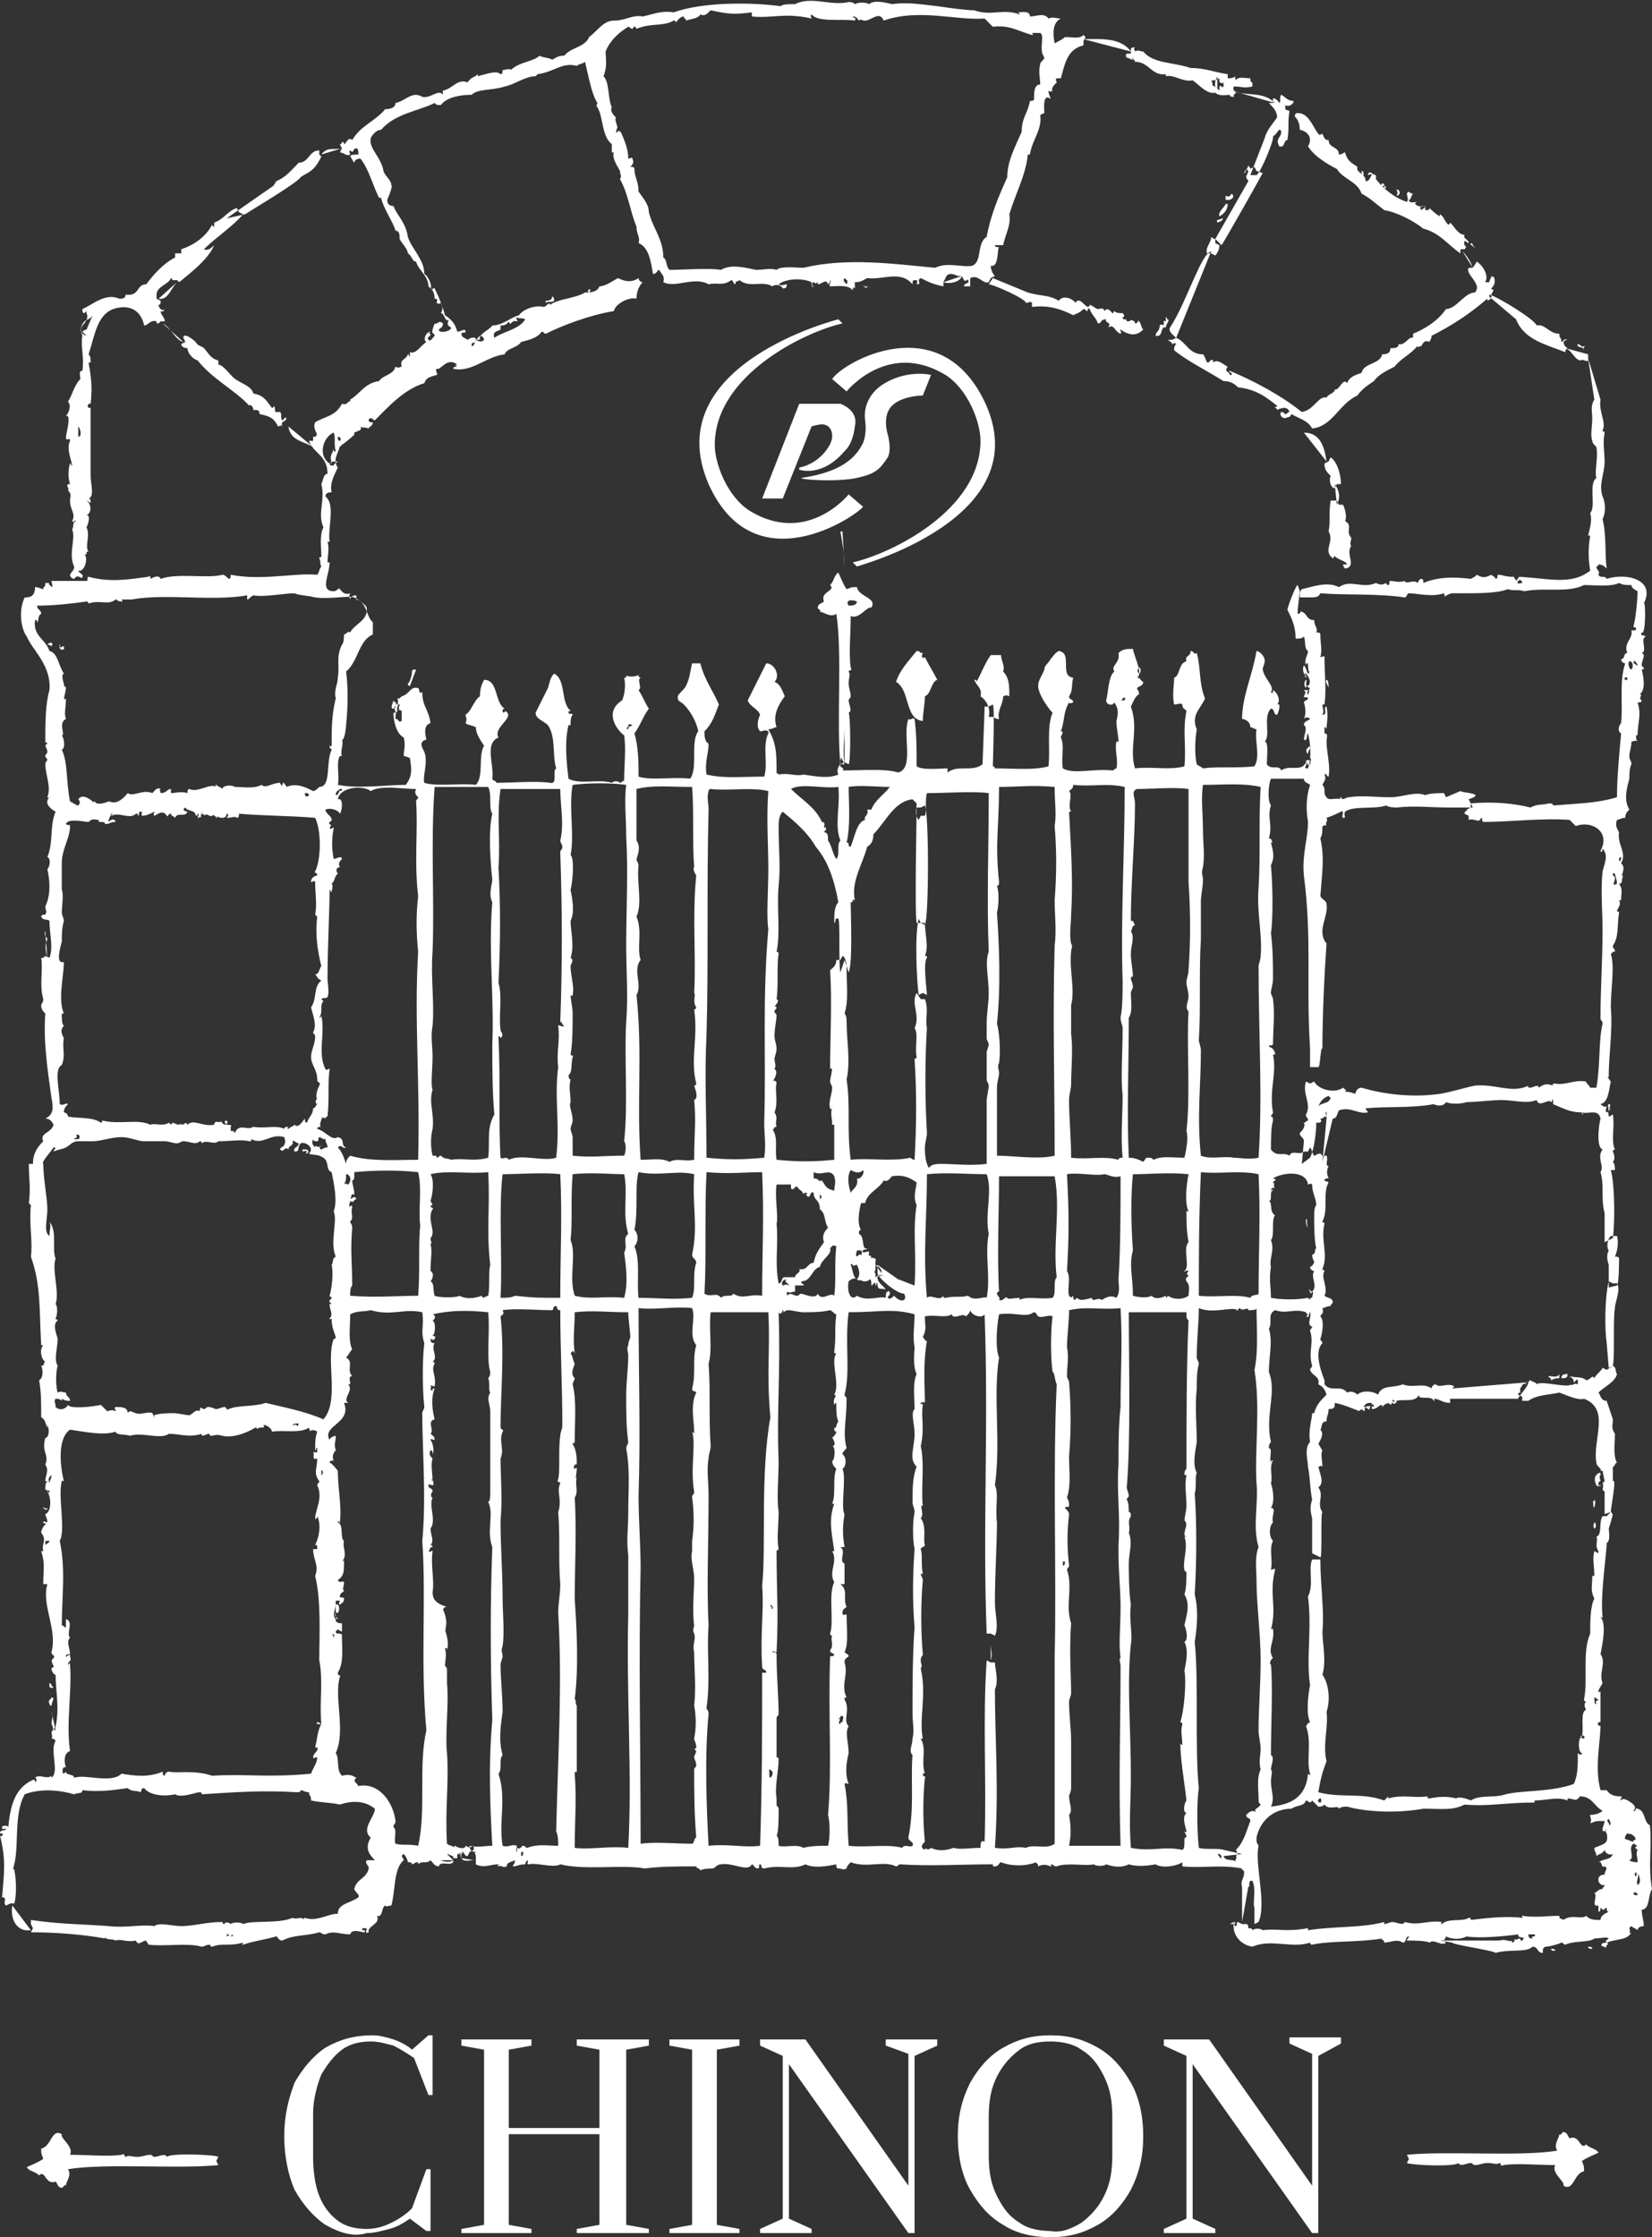<?xml version="1.0" encoding="utf-8"?>
<!-- Generator: Adobe Illustrator 23.0.6, SVG Export Plug-In . SVG Version: 6.00 Build 0)  -->
<svg version="1.1" id="Calque_1" xmlns="http://www.w3.org/2000/svg" xmlns:xlink="http://www.w3.org/1999/xlink" x="0px" y="0px"
	 viewBox="0 0 80.2 108.6" style="enable-background:new 0 0 80.2 108.6;" xml:space="preserve">
<rect x="0" y="0" width="80.2" height="108.6" fill="#333333" stroke="none"/>
<style type="text/css">
	.st0{fill-rule:evenodd;clip-rule:evenodd;fill:#FFFFFF;}
	.st1{fill:#FFFFFF;}
</style>
<path class="st0" d="M66.2,8.5c0-0.1,0-0.2-0.1-0.2C66.1,8.4,66.1,8.5,66.2,8.5 M67.2,9c0,0.1,0,0.2,0.1,0.1L67.2,9c0,0,0-0.1,0-0.1
	c0,0.1,0,0-0.1,0C67,9,67.1,9.1,67.2,9 M67.8,9.2c0,0.1,0.1,0.1,0,0.3C68,9.5,68,9.2,67.8,9.2 M59.8,9.4c-0.1,0.1-0.1,0.2-0.3,0.1
	v0.2c0.1,0,0.1,0,0.2,0C59.7,9.7,60,9.6,59.8,9.4 M59.2,10.5c0.2-0.1,0.4-0.3,0.4-0.6c-0.1,0-0.1,0-0.1,0
	C59.5,10,59.1,10.3,59.2,10.5 M69.2,10c-0.1,0-0.1,0-0.2,0c-0.1,0.1,0,0.2,0,0.2C69.1,10.1,69.2,10.1,69.2,10 M59.1,10.8
	c0.1,0,0.4-0.2,0.2-0.2C59.3,10.7,59,10.6,59.1,10.8 M71.5,11.9C71.5,12,71.5,12,71.5,11.9c0,0,0-0.1-0.1-0.1c0,0.1,0,0.1,0,0.1
	c0.1,0,0.1,0.1,0.2,0.1C71.6,12.1,71.6,12,71.5,11.9 M76.9,17c-0.1-0.1,0.1-0.2,0-0.2c-0.1,0.1-0.2-0.1-0.3-0.1
	C76.5,16.9,76.9,16.8,76.9,17 M44.8,31.7c-0.2,0-0.1-0.1-0.3-0.1c-0.4,0.5-0.8,0.9-1,1.5c0.7,0.4,0.4,1.8,1.3,1.9
	c0-0.4,0.1-0.8,0.1-1.2c0.3-0.1,0.3-0.7,0.6-0.8c-0.2-0.4-0.4-0.7-0.6-1.1C44.8,32,44.7,31.9,44.8,31.7 M19.2,34.9
	c0.2,0,0.1,0.2,0.3,0.1c0-0.2,0-0.3,0-0.5c-0.1,0-0.1-0.1-0.2,0C19.2,34.6,19.2,34.7,19.2,34.9 M63.6,36.2c-0.1,0.1-0.3,0.2-0.1,0.4
	C63.5,36.4,63.7,36.3,63.6,36.2 M63.4,37c0.1,0,0,0.2,0.2,0.1c0-0.1,0.1-0.3,0-0.3v0.1C63.4,36.9,63.4,36.9,63.4,37 M75.2,66.8
	c-0.1,0.1,0.1,0,0.1,0.2c0.2-0.1,0.3-0.1,0.4-0.1c0-0.1,0-0.2,0-0.2C75.6,66.9,75.4,66.8,75.2,66.8 M76.1,66.7c-0.1,0-0.3,0-0.3,0.2
	C76,66.9,76.1,66.9,76.1,66.7 M77.4,72.8c0,0.1-0.1,0.1-0.1,0.1c0.1,0,0,0.2,0.1,0.3C77.4,73.1,77.5,72.9,77.4,72.8 M77.4,73.9
	c0,0.1-0.1,0.1,0,0.3C77.5,74.2,77.5,73.9,77.4,73.9 M2.4,81.7c0,0.1,0,0.2,0,0.2c0.1,0,0.1,0.1,0.2,0C2.5,81.9,2.5,81.7,2.4,81.7
	 M2.5,82.8C2.5,82.7,2.5,82.7,2.5,82.8c0-0.2,0.2-0.4,0-0.4c0,0.1-0.2,0.1-0.1,0.3C2.4,82.7,2.4,82.8,2.5,82.8 M77.8,94.5
	c0-0.1,0.1,0.1,0.2,0c-0.1-0.1,0.2-0.1,0-0.2C78,94.3,77.6,94.3,77.8,94.5 M77.1,94.5c0,0.1,0.1,0.1,0.2,0.1
	C77.3,94.5,77.2,94.5,77.1,94.5 M75.3,94.6c0,0.1,0.1,0.1,0.2,0.1C75.5,94.6,75.4,94.6,75.3,94.6 M80.2,91.7c-0.2-1.1,0-2-0.1-3.1
	c-0.3-0.1-0.2-0.7-0.6-0.8c-0.1-0.1-0.1,0.2-0.2,0.1c0.1-0.1,0.1-0.2,0-0.3c-0.1-0.1-0.5-0.4-0.6-0.2c-0.1-0.1,0.1-0.1,0-0.2
	c-0.2,0-0.5,0-0.7-0.3h-0.3c-0.3-1.1,0-2.3,0-3.2c0,0.2-0.2,0-0.1-0.1c0,0,0.1,0,0.1,0c0-0.6,0-0.9,0-1.5c0,0-0.1,0.1-0.1,0
	c0-0.1,0.1-0.2,0.2-0.4c-0.2-0.5,0.2-1-0.1-1.4c0.1-0.5,0.3-1.5,0-1.8c0.1,0,0.1,0.1,0.1,0c-0.1-1,0.1-2.3,0.2-3.5
	C78,75.1,78,75,78,74.9c0.2-0.1,0.1-0.6,0.1-0.7c0,0,0,0,0,0c0.1-0.3,0.1-0.3,0.2-0.7c-0.1,0,0-0.1-0.1-0.1L78,73.6h-0.2
	c-0.2,0.3,0,0.9-0.3,1c0.1,0.2-0.1,0.4,0.1,0.7c0,0.2-0.1,0-0.2,0c-0.1,0.4,0,0.7,0,1.2h-0.1c0,0.5-0.1,0.7,0.1,1.1
	c-0.2,0.4-0.2,1.1-0.2,1.7c-0.4,0.9-0.1,2.2-0.3,3.2c0,0.1,0.1,0.1,0.1,0.1c-0.1,0.1-0.1,0.2,0,0.4c-0.3,0.1-0.1,0.9-0.2,1.3
	c-0.2,0-0.2,0.8,0,0.8c0,0.1-0.1,0.1-0.2,0c0,0.6,0,1.1-0.2,1.5c-1.1,0.4-2.5,0.3-3.3,0.5c-0.6,0.2-1.2,0-1.7,0.3
	c-0.2-0.1-0.6-0.2-0.7-0.1c-0.4-0.1-0.8-0.1-1.3,0c-0.1,0-0.1,0-0.1-0.1c-0.6,0.1-1.2-0.1-1.9,0.1c0-0.1-0.1-0.1,0-0.1
	c-0.1,0.1-0.1,0.1-0.2,0.2c-1.1-0.4-2.1-0.1-3.2-0.4c0.1-0.6,0.2-1,0.4-1.5c-0.2-0.8,0.1-1.7,0-2.4c0.2-0.6,0.1-1.4-0.2-1.8
	c0.2-0.7,0-1.5,0-2.1c0.1-1-0.1-2.2-0.1-3.5l-0.4,0c-0.2,0.5,0.1,1.2-0.2,1.8c0.2,1.6-0.1,3,0.1,4.3c-0.1,0.5-0.2,1.4,0,1.8
	c-0.2,0.1-0.1,0.1-0.2,0.2c0.3,0.7,0,1.7,0.2,2.3c0,0.1,0,0.1-0.1,0c-0.1,1.2-0.9,1.5-1.8,1.6c0.2-0.4,0-0.8,0-1.2
	c0-0.3,0.1-0.5,0-0.6c0-0.2,0.2-0.6,0-0.7c0-1.3,0.1-3.4,0-4.4c-0.1,0,0-0.3,0.1-0.3c-0.3-0.5,0.1-0.8,0-1.4c0-0.1-0.1,0-0.1,0
	c0.3-1.1-0.1-1.7,0.2-2.9c0-0.1-0.1,0-0.2,0c0.1-0.5-0.1-1,0.1-1.4c-0.2-0.2-0.2-0.7,0-0.9c-0.1-0.3,0.2-0.7-0.1-0.7
	c0.2-0.3,0.1-0.9,0-1.2c0,0,0,0,0,0c0.1-0.3-0.1-0.8,0.1-1.1c-0.1,0-0.1,0-0.1,0.1c-0.1-0.2,0.1-0.7-0.1-0.7c0-0.1,0-0.2,0.1-0.3
	c-0.3-1.3,0.3-2.4-0.1-3.4c0-0.7,0.2-1.5,0-2.1c0.2-0.3-0.1-0.7,0.3-0.9c0.6,0.2,0.9-0.1,1.5,0.1c0,0.1,0.2,0.1,0,0.2
	c0.2,0.1,0.1-0.1,0.2-0.2c0.1,0.2-0.2,0.6,0.1,0.7c0,0.1-0.1,0.1-0.1,0.2c0.2,0.6-0.1,1,0.1,1.7c0,0.1-0.1,0.1-0.1,0.2
	c0.1,0.3,0.5,0.3,0.4,0.7c0.2,0.1,0.3,0.2,0.4,0.5c-0.3,0.3-0.5,0.5-0.6,0.9c0,0-0.1,0-0.1,0c0,0.3-0.2,0.8-0.1,1.4
	c-0.3,0.3-0.1,0.9-0.1,1.2c0.1,0.5,0.1,1.1,0.2,1.6c-0.1,0.3-0.1,0.5,0,0.9l0,1.7l0.4,0.2c0.1,0,0-2.2,0.1-2.2
	c-0.3-0.4,0.1-0.8-0.2-1.2c0.3-0.2,0.1-0.6,0-1c0.1,0,0.1-0.1,0.2,0c0-0.3-0.1-0.6,0-0.8c-0.1-0.1-0.1-0.2-0.2-0.3
	c0.1-0.2,0.3-0.5,0.1-0.7c0.1-0.1,0-0.4,0.3-0.4c0-0.3,0.1-0.3,0.1-0.6c0.3,0,0.3-0.1,0.3-0.3c0.5,0.1,0.9,0.3,1.2,0.4
	c0-0.1,0.2-0.1,0.2,0c0.1,0,0-0.1,0.1-0.2c0.2,0.2,0.2,0.1,0.2,0c0.1-0.1,0.1,0,0.1,0.1c0.3,0,0.3-0.2,0.5-0.2v0.1
	c0.1-0.1,0.3-0.3,0.4-0.1c0,0,0.2-0.2,0.1-0.2c-0.1-0.1,0.1,0,0.1,0c0,0.1-0.1,0-0.1,0.1c0.1,0.1,0.2,0,0.2-0.1
	c0.4-0.1,0.9,0.1,1.1-0.3c-0.1,0.3,0.6,0,0.7,0.3c0.1,0,0-0.1,0-0.1c0.3,0,0.4,0.2,0.8,0.2l0-0.2l3.3,0c0-0.1,0.5-0.6,0.5-0.8
	l-3.7,0.3l0.1-0.1c-0.3-0.2-0.7,0.1-0.9-0.1c-0.1,0-0.2,0.1-0.2,0.2c-0.4-0.3-0.9,0-1.4-0.2c-0.5,0.2-1,0-1.2,0.5
	c-0.3-0.2-0.8-0.2-1,0c-0.1-0.1-0.3-0.2-0.5-0.1c-0.3-0.4-0.8,0-1.1-0.4c0,0,0-0.1,0-0.2c-0.2-0.5-0.5-1.4-0.1-1.8
	c0-0.1-0.1-0.1-0.1-0.2c0.1-0.3,0.2-0.9,0-1.1c0-0.1,0.2-0.1,0.1-0.4c0.1,0,0.2-0.1,0.4-0.1c0-0.1,0.1-0.1,0.1-0.2
	c0-0.2-0.3-0.2-0.4-0.3c0.2-0.4-0.2-0.9,0-1.2c0-0.1-0.1,0-0.1-0.1c0.3-0.7-0.1-1.4,0.1-2.2c0-0.1-0.1,0-0.1-0.1
	c0.3-0.6,0-1.4,0.3-1.9c-0.1-0.1-0.1,0-0.2-0.1c0-0.1,0.1-0.1,0.2-0.1c-0.1-0.2-0.1-0.4,0-0.6c-0.2,0,0-0.3-0.1-0.5l-0.2,0l-0.1-0.1
	c-0.2,0-0.2,0.1-0.3,0.1c-0.1-0.1-0.1-0.3-0.2-0.4l-0.1,0.2h-0.2c-0.2,0.2-0.6-0.1-0.7,0.2c-0.3-0.2-0.6,0.1-0.9-0.3
	c0-0.4,0-1.1,0.1-1.4c0-0.1,0-0.2-0.1-0.2c0-0.1,0.1-0.1,0.1-0.2c-0.2-1.1,0.2-1.9,0-2.8c0.1,0,0.1,0,0.1-0.1
	c-0.1-0.2-0.1-0.2-0.3-0.3c0-0.1,0.1,0,0.2-0.1c0-0.7,0.1-1.5,0-2.2c0-0.1-0.1-0.2-0.1-0.3c0-0.2,0.1-0.4,0.1-0.7
	c0-0.7,0-1.4-0.1-2.2c0.1-0.6,0.1-2.2,0-3.3c0.2-0.4,0.1-0.7,0-1.1h0.1c-0.1,0,0-0.2-0.2-0.2c0.2-0.7-0.1-1,0.1-1.6
	c-0.2-0.3-0.1-1.1,0-1.3c0.5,0,1,0,1.6,0c0,0.2,0.2,0.2,0.3,0.3c-0.2,0.6-0.2,1.2-0.1,1.8c0,0.8-0.3,1.6-0.2,2.6
	c0.4,3.1,0.1,5.3,0.3,8.4l0,0.9H64c0.1,0,0.1-1,0.2-0.9c0-1.7,0.1-3.7,0.2-5.1c-0.5-0.6,0.1-1.3,0-1.9c0-0.2-0.2-0.2-0.3-0.4
	c0.1-1.3,0.2-1.9,0-2.8c0.1-0.2,0.1-0.3,0.1-0.6c0.1,0,0.1-0.1,0.2,0c-0.1-0.2,0.1-0.2,0-0.4c0.3-0.1,0.5-0.2,0.7-0.3
	c0.2-0.1,0,0.3,0.1,0.3c0.2,0,0-0.1,0.1-0.3c0.4-0.3,1.4-0.1,2-0.3c0.1,0.1,0.5,0.1,0.5,0.1c0.9-0.1,1.6,0,2.6,0l1.1,0l-0.2-0.4
	c0.9-0.3-0.3-0.3-0.4-0.4l-0.7,0.3l-0.1-0.2c-0.2,0-0.7,0-0.9,0.1c-0.5-0.2-1.1,0.1-1.7,0.1c-0.7,0-1.4-0.1-2,0
	c-0.2,0-0.3,0.2-0.4,0c-0.1,0,0,0.1,0,0.1c-0.2-0.1-0.6,0.1-0.7-0.1c-0.2-0.2,0-0.4-0.2-0.6c0.1-0.2,0.2-0.3,0.1-0.5
	c0.1-0.1,0.1,0.1,0.2,0.1c0.1-0.5-0.1-1.2-0.1-1.7c0-0.2,0.1-0.4-0.1-0.4v-0.3c0.1,0,0.1,0.1,0.1,0.1c0-0.3,0.1-0.6,0-1.1
	c-0.2,0,0.1,0.4-0.2,0.4c0.1-0.2,0-0.3,0-0.5c0.1,0,0.1,0,0.1,0c0.1-0.7,0-1.5,0-2.3c0-0.1-0.1,0-0.2,0c0.1-0.4,0-0.6,0-1.1
	c0-0.1-0.1-0.1-0.2-0.1c0.1-0.2-0.1-0.3-0.1-0.6c-0.4,0-0.3-0.3-0.6-0.4c-0.1-0.1,0,0.1-0.2,0.1c0-0.1,0-0.2,0-0.2l0.1-0.9l-0.1-0.3
	c-0.1,0-0.5,1.1-0.5,1.2c0.2,0.4,0.4,0.8,0.4,1.4c0.2,0,0.3,0,0.4-0.1c0.1,0.2,0,0.6,0.2,0.7c0,0.2-0.2,0.4-0.1,0.7
	c0-0.1,0-0.1,0.1-0.1c0,0.1,0,0.5,0.1,0.4c-0.1,0,0,0.1-0.1,0.1c-0.1-0.2-0.1-0.3-0.2-0.4c-0.1,0.2,0,0.4,0.1,0.6
	c0.1-0.1-0.2-0.2,0-0.2c0.1,0.1,0.3,0.4,0.1,0.6c-0.2,0,0-0.3-0.1-0.3c-0.1,0.1-0.1,0.3,0,0.4c0-0.2,0.1,0,0.2,0
	c-0.1,0.1,0,0.2-0.1,0.3c-0.1,0,0-0.1,0-0.2c-0.1,0-0.1,0-0.2,0c0.1,0.1,0.1,0.1,0,0.3c0,0.1,0.2,0,0.2,0.1c0,0.1-0.2,0.1-0.2,0.2
	c0.1,0.3,0.1,0.6,0,0.8c0.1-0.1,0.2-0.1,0.3,0c-0.1,0.1-0.3,0.1-0.3,0.3c0.2,0.1,0,0.5,0,0.7c0.2,0.1,0.1-0.2,0.2-0.3
	c0.1,0.4,0.2,1.1,0,1.7c-0.3,0,0-0.1-0.1-0.3c-0.2,0.5-0.8,0.1-1.2,0.4c-0.1-0.3-0.5,0-0.7-0.3c0-0.3,0.1-1.1-0.1-1.1
	c0.3-0.3-0.1-1.2,0.3-1.6c0.2,0,0.1,0.3,0.3,0.3c0.1-0.2,0.2-0.6,0-0.5c0.2-0.2,0-0.6-0.2-0.7c0,0.1,0,0.2-0.1,0.1
	c0.2-0.3-0.3-0.6-0.4-1.1c0-0.1,0.1-0.3,0.1-0.4c0-0.3-0.3-0.5-0.4-0.5c-0.2,1.2-0.7,2.2-0.7,3.3c0.1,0,0.4,0.1,0.4,0.4
	c0.1,0,0.2,0.1,0.3,0.1c-0.1,0.6,0.2,1.3-0.1,1.8c-0.9,0.1-1.8,0-2.5,0.1c-0.1-0.1-0.2-0.1-0.3-0.2c-0.1-0.4-0.1-1.1,0-1.7
	c-0.3-0.7,0.2-1,0.4-1.5c-0.3-0.7-0.2-1.5-0.4-2.2c-0.2,0.1-0.1-0.1-0.3-0.1c0,0.3-0.3,0.2-0.2,0.5c-0.4,0.1-0.3,0.7-0.6,0.8
	c0,0.4-0.1,0.8,0,1.3c0.2,0,0.3-0.1,0.4,0c0,0.2,0.1,0.2,0.2,0.3c-0.2,1,0,1.7-0.1,2.7c-0.7,0.2-1.6,0-2.4,0.1c-0.3-1,0.2-1.9-0.2-3
	c0.1-0.2,0.2-0.5,0.4-0.6c0-0.2-0.1-0.2-0.1-0.3c0.1-0.1,0.3-0.1,0.3-0.3c-0.2-0.1-0.1-0.2-0.3-0.2c0.3-0.2-0.1-0.9-0.2-1.4
	c-0.3,0-0.5,0-0.7,0.2c0.1,0.5-0.4,0.6-0.2,0.9c-0.3,0.2-0.3,1.1-0.4,1.4c0,0.2,0.3,0.3,0.4,0.1c0.2,0.3,0.2,0.5,0.1,0.9
	c0,0.4,0.1,0.7,0.1,1c0,0-0.1,0-0.1,0c-0.1,0.4,0.1,0.9,0,1.3c-0.1,0-0.1,0.1-0.2,0.1c-0.9-0.1-1.9,0.2-2.4-0.1
	c-0.1-0.5,0.1-1.1-0.1-1.5c0-0.1,0.2-0.3,0-0.3c0,0,0,0.1,0,0c0.2-0.5,0.1-0.9,0.4-1.4c0.1,0.1,0.1,0,0.2,0c0-0.2-0.2-0.1-0.2-0.3
	c0.2-0.3,0.1-0.5,0.2-0.9c-0.7-0.1,0-1.2-0.7-1.3c-0.2,0.1-0.3,0.3-0.4,0.4c-0.1,0.2-0.3,0.3-0.3,0.5c-0.1,0.3-0.3,0.5-0.3,0.8
	c0,0.4,0.5,1.1,0.7,1.3c-0.3,0.7-0.1,1.8-0.2,2.6c-0.7,0.2-1.7,0.1-2.6,0.1c0-0.1-0.1-0.1-0.1-0.1c0-0.2,0.1-2.9,0-3l-0.2,0.1
	l-0.2,0c0,0.2-0.1,2.7-0.1,2.8c-0.5,0.4-1.2,0-1.7,0.4c0-0.1,0-0.1,0-0.2c-0.4,0-1.2,0.1-1.5-0.1c0-0.9,0-1.5-0.1-2.3
	c-0.1-0.1-0.2,0.1-0.3,0c-0.3,0.8,0.3,2.4-0.5,2.6c-0.6-0.2-1.7-0.1-2.7-0.1c0.1-0.1,0-0.1-0.1-0.2c-0.1-0.2,0.1-0.4,0-0.5L41,37.1
	l-0.2,0c-0.1,0.1-0.2,0.3-0.1,0.5c-0.5,0.2-1,0.1-1.7,0c-0.4,0.1-0.7-0.1-1.2,0c0-0.1-0.1,0-0.1-0.1c0-0.9,0-1.4-0.4-2.1
	c0.2,0,0.3-0.1,0.4-0.1c-0.2-0.6,0.1-1.1,0.4-1.5c-0.1-0.2-0.2-0.6-0.5-0.7c0.3-0.3,0-0.9-0.4-0.9c-0.3,0.6-0.6,1.2-0.9,1.8
	c0.1,0.3,0.5,0.4,0.6,0.7c-0.1,0.2-0.2,0.6,0,0.8c0.2,0,0.2-0.1,0.4,0c0,0,0,0.1,0,0.1c-0.3,0.6,0,1.5-0.2,2.1
	c-1.2,0-1.9,0.1-2.8-0.1c-0.1-0.6,0.1-1,0.1-1.5c-0.2-0.1-0.2-0.4-0.2-0.6c0.4-0.4,0.5-0.8,0.7-1.3c-0.3-0.7-0.7-1.2-0.9-2
	c-0.3,0-0.2,0-0.4,0c-0.1,0.4-0.1,0.7-0.3,1.1c-0.1,0.2-0.3,0.3-0.4,0.5c0,0.3,0.1,0.2,0.3,0.4c0.3,0.3,0.6,0.8,0.7,1.3
	c-0.4,0.5,0,1.8-0.4,2.3c-0.8-0.1-1.9,0.1-2.5-0.1c0-0.7,0-1.4-0.2-2.1c0.3-0.4,0.4-0.8,0.7-1.2c-0.2-0.3-0.3-0.6-0.5-0.9
	c0.2-0.1-0.1-0.5,0.1-0.6c-0.2-0.1-0.1-0.1,0-0.2c-0.1,0.1-0.4,0.2-0.7,0.1c0,0.1,0,0.1-0.1,0.1c0.1,0.4,0,0.9-0.1,1.1
	c-0.8,0.5-0.4,1.3,0.1,1.7c0.1,0.6,0,1.5,0,2.2c-0.1,0-0.1,0.1-0.2,0.1c-0.1-0.1-0.3-0.1-0.4,0c-0.6-0.2-1.6,0.1-2.1-0.2
	c-0.1-0.8-0.2-1.8,0-2.6h0.1c0-0.2,0-0.4,0.1-0.5c0-0.1-0.2,0-0.2-0.1c0-0.2,0.1,0,0.1-0.1c-0.5-0.4-0.2-1.5-0.8-1.8
	c-0.2,0.2-0.2,0.4-0.3,0.7c-0.1,0.2-0.6,1.2-0.6,1.2c0,0.3,0.4,0.4,0.6,0.6c0.4,0.6,0.2,1.4,0.4,2.1c-0.2,0.1,0.1,0.8-0.3,0.7
	c-0.7-0.1-1.8,0-2.6,0c0-0.1-0.2-0.1-0.2-0.2c0.1-0.7-0.4-1.7,0.3-2c-0.3-0.5,0.9-1,0.3-1.3c0.1,0-0.1,0.2-0.1,0
	c0-0.1,0.1-0.1,0.1-0.1c-0.5-0.3-0.3-1.4-1-1.4c-0.1,0.2-0.2,0.4-0.2,0.8c-0.3,0.2-0.4,0.7-0.7,0.9c0,0.1,0.1,0.2,0,0.4
	c0.1,0.1,0.3,0.1,0.5,0.2c0,0.3,0.2,0.6,0.4,0.9c-0.3,0.5,0,1.5-0.4,1.9c-0.7-0.1-1.9,0.1-2.5-0.1c-0.1-0.3,0.2-1,0-1.5
	c-0.1-0.2-0.3-0.5,0.1-0.6c-0.1-0.4-0.1-0.7,0.2-0.8c-0.1-0.7-0.4-0.8-0.4-1.5c-0.2,0.1-0.1-0.1-0.2-0.2c-0.4-0.1-0.4,0.3-0.8,0.4
	l-0.1,0.1l-0.1,0c0,0.1,0.1,0.3-0.1,0.3c0.1-0.2,0,0-0.1-0.2c0,0.1-0.2,0.4,0,0.4c0.1,0,0-0.2,0.1-0.1c-0.1,0.2,0,0.1,0,0.3
	c-0.1,0-0.1,0-0.1,0c0,0.3,0.1,1,0.5,1.2c0.1,0.4,0,0.6,0,0.9c0,0,0.1,0,0.3,0.1c0.1,0.6,0.1,0.9-0.2,1.3c-0.9,0-2.3,0.2-3.3,0
	c0.1-0.4-0.1-1.1,0.1-1.4c0,0,0.1,0,0.1,0c-0.1-0.2,0.1-0.6,0-0.8c0.1,0.1,0.2-0.5,0.2-0.7c0.1-0.9,0.1-1.9,0-2.6
	c0.6-0.5,0.6-1.5,1.3-1.8c0-0.3,0-0.3,0-0.6c-0.3-0.2-0.3-1-0.8-1.1v-0.2c-0.2,0-0.3,0.1-0.3,0.2c0-0.1-0.1-0.1,0-0.3
	c-0.3,0.1-0.4-0.1-0.5-0.2c-0.1-0.1-0.1,0.1-0.3,0.1c-0.7,0-0.2-0.8-0.2-1.4c0,0-0.1,0-0.1,0c0-0.3,0.1-0.7,0-1c0.1,0,0.1,0,0.1,0
	c-0.1-0.7,0.3-1.8-0.2-2.2c0-0.2,0.2-0.2,0.3-0.2c-0.1-0.4,0.1-0.8,0.3-1.2c-0.3-0.4,0.1-0.8,0.1-1.1c0,0.2,0.1,0,0.1-0.1
	c0,0,0,0.1,0,0.1c0,0,0.4-0.3,0.6-0.5c0,0,0-0.1,0-0.1c0.2-0.1,0.4-0.1,0.3-0.3c0.1,0.1,0.1,0,0.4,0.1c0-0.1,0.2-0.1,0.2-0.3
	c-0.1,0-0.2,0-0.2-0.1c0,0,0-0.1,0.1-0.1c0.1,0,0.1,0.1,0.2,0.1c0.6-0.6,1.4-1.5,2.4-1.8c0.1-0.3,0.3-0.3,0.6-0.4
	c0.1,0-0.1-0.2,0-0.3c0.2,0.1,0.5-0.6,1-0.2c-0.2,0,0,0.1,0,0.1c-0.1,0-0.2,0-0.2,0.1c0.9,0.2,1.6-0.6,2.5-0.7
	c0.1-0.3,0.6-0.3,0.8-0.6c0.4-0.1,0.8-0.2,1-0.5c0.1,0,0.1,0.1,0.2,0.1c0.8-0.4,2.1-0.9,3.3-1.1c0.1-0.4,0.8-0.7,1.1-0.6
	c0-0.3,0.1-0.6,0.3-0.8c-0.1,0-0.2-0.1-0.2-0.2c-0.3,0.2-0.6,0.2-1,0c-0.2,0.1-0.6,0.4-0.9,0.4c-0.1,0.3-0.5,0.3-0.7,0.3
	c-0.5,0.3-1.3,0.3-1.7,0.6c0-0.2-0.2,0.1-0.3,0.1c-0.4-0.1-1,0.1-1.2,0.4c-0.4,0.1-0.8,0.5-1.3,0.5c-0.1,0.2-0.7,0.4-0.6,0.7
	c-0.3-0.1-0.2,0.3-0.4,0.3c0,0,0-0.1,0-0.1c0-0.1,0.2,0,0.2-0.2c0-0.2-0.3-0.1-0.4,0c-0.1-0.1-0.3-0.1-0.3-0.3c0-0.1,0.2,0,0.2-0.1
	c0-0.2-0.2,0-0.4,0c-0.1-0.4-0.3-0.6-0.6-0.8c-0.1-0.4-0.3-0.9-0.5-1.3c-0.1-0.1-0.1,0.2-0.2,0c0.1-0.1-0.1-0.6-0.3-0.7
	c0-0.7-0.6-1.2-0.8-1.8c-0.1-0.7-0.5-1-0.7-1.5c-0.2,0-0.3-0.1-0.3-0.3C19.1,9,19,9,19,9c0-0.3-0.4-0.5-0.4-0.8
	c-0.2-0.7-0.7-1-0.6-1.5c0.1-0.2,0.3-0.4,0.5-0.4c0.7-0.8,1.8-0.9,2.6-1.3c0.1,0.1,0.1,0.1,0.3,0.1c0.3-0.4,1-0.5,1.5-0.5
	c0.3-0.3,1-0.2,1.6-0.4c0.5-0.1,1-0.5,1.5-0.5c0,0,0.1-0.1,0.1-0.1c0.8-0.1,1.2-0.6,1.9-0.4c0.1-0.1,0.3-0.1,0.4-0.2
	C28.6,3.8,28.7,4.5,29,5c0,0.1-0.1,0.1,0,0.2c0.3,0.5,0.2,1.4,0.7,1.8v0.4c0.1,0,0.1,0,0.1,0c-0.1,0.3,0.2,0.7,0.3,0.9
	c0,0.2,0.1,0.2,0,0.4c0.4,0.7,0.5,1.6,0.8,2.3c0,0.4,0.2,0.5,0.1,0.8c0.5,0.2,0.6,0.9,0.7,1.5c0.2,0,0.2-0.2,0.3-0.2
	c0.1,0.2,0.3,0.3,0.2,0.6c0.6,0.3,1.5-0.3,2.2,0.1c0.4-0.1,0.7,0.1,1.1-0.2c0.1,0,0.1,0.2,0.2,0.2c0-0.2,0.1-0.1,0.2-0.2
	c0.5,0.4,1.1,0,1.6,0.3c0.1-0.1,0.4-0.1,0.5,0.1c0.1,0,0.2,0,0.2-0.2c-0.1,0-0.3,0.1-0.4,0c0.4-0.3,1.2-0.3,1.6-0.1
	c0,0.1,0,0.3,0.1,0.2c-0.1,0-0.1-0.2,0-0.2c0.2,0.1,0,0.1,0.2,0v0.1c0.2,0,0.4-0.3,0.5,0c0.1-0.1,0.1-0.1,0.1-0.2
	c0.1,0.1-0.1,0.2,0,0.3c0.3,0,0.9-0.1,1.1,0.2c0-0.1,0-0.2,0.1-0.1v-0.3c0.3,0,0.4-0.1,0.6-0.2c0.8,0.1,1.6-0.4,2.2,0.3
	c0-0.2,0-0.2,0.2-0.2c0.1,0.1-0.1,0.2,0.1,0.2c0.1-0.1-0.1-0.2,0.1-0.3c0.4,0.2,0.6,0.3,1.1,0.4l0-0.2l0.1-0.2
	c0.1-0.3,0.4-0.2,0.6-0.1v0l0.2,0l0.1,0.2c0.1,0.1,0.2-0.1,0.2,0c0.1,0.2-0.2,0.1-0.2,0.3c0.1,0,0.1,0,0.3,0v-0.4
	c0.4-0.2,0.6,0.3,0.9,0.2l0.1-0.2l0.2-0.1c-0.1-0.1-0.2-0.3-0.2-0.5c0.4,0.1,0.3-0.8,0.4-0.9c-0.1,0-0.2,0-0.2-0.1
	c0.1,0,0.2,0,0.4,0c0.1-0.5,0.4-1,0.3-1.5c0.3-1,0.8-1.9,0.9-2.9c0.1,0,0.1,0,0.1,0c0.1-0.7,0.6-1.2,0.5-1.9
	c0.1-0.1,0.2-0.1,0.2-0.1c0-0.2-0.1-1,0.3-0.7c0-0.1-0.1-0.2-0.1-0.4c0.1,0.1,0.2,0,0.2,0c-0.1-0.1,0.1-0.3,0.2-0.4
	c0-0.1-0.1-0.1,0-0.2c0.1,0,0.1,0,0.2,0c0.2-0.7,0.3-1.4,1.1-1.6l0-0.2l0.1-0.2c0,0-0.1-0.1-0.1-0.1c-0.2,0.2-0.5,0.1-0.9,0.1
	c-0.1,0.1-0.3,0.2-0.5,0.3c-0.1-0.5-0.1-1,0.3-1.2c-0.2,0-0.4-0.1-0.6,0c-0.2-0.3-0.6-0.1-0.9-0.1c0-0.3-0.4-0.2-0.6-0.2
	c0,0,0.1,0,0.1,0.1c-0.8-0.3-1.4,0.1-2.2-0.2c-0.4,0-1.1-0.1-1.8-0.2c-0.9-0.1-1.4-0.2-2.2-0.1c-0.4-0.1-0.9-0.2-1.1,0
	c-0.2-0.1-0.5-0.1-0.7,0c-0.1-0.1-0.2-0.1-0.3-0.1c-0.9,0.2-1.8-0.3-2.6,0.1c-0.3,0-0.6,0-0.7,0.1c-1.5-0.2-3.8-0.2-5.2,0.3
	c-0.6-0.1-1,0.1-1.5,0.2c-0.5-0.1-0.8,0.2-1.4,0.2C29.3,1,29,1.5,28.6,1.8c-0.2,0.5-0.9,0.5-1.2,0.9c-0.3,0-0.4,0.1-0.6,0.2
	c-0.1-0.1-0.5-0.1-0.6-0.2c-0.3,0.3-1,0.3-1.4,0.7c0-0.1-0.3,0-0.4,0c0,0.1,0,0.2-0.1,0.2c-0.2-0.2-0.7,0-1.1,0.1c0-0.1,0-0.1,0-0.1
	c-0.2,0.2-0.3,0.1-0.5,0.4c-0.5-0.2-0.7,0.3-1.2,0.4v0.2c-0.2-0.3-0.6,0.2-1,0.1C20,4.4,19.7,4.9,19.2,5c0,0.2-0.2,0.3-0.5,0.3
	c-0.5,0.6-1.2,0.8-1.6,1.5c-0.2-0.2-0.3,0.2-0.4,0.2c0-0.1,0-0.1-0.1-0.1c0,0.1-0.1,0.1-0.1,0.1l0.1,0.2l-0.1,0.2
	c0.2,0,0.3,0.2,0.5,0.1c0-0.1-0.1-0.1,0-0.2c0.2,0.2,0.1-0.1,0.3-0.1c0.1,0,0.1,0.2,0.1,0.3C17.2,7.5,17,7.5,17,7.6
	c0.1,0.1,0.1,0.2,0.2,0.3c0-0.1,0.1-0.2,0.3-0.2c0.4,0.5,0.6,1.3,0.9,1.9c0.1,0,0.1,0,0.1,0c0.1,0.5,0.6,1.2,0.7,1.6
	c0.2,0,0.2,0.2,0.2,0.4c0.1,0.2,0.4,0.5,0.4,0.7c0.2,0.1,0.2,0.4,0.4,0.4c0.1,0.4,0.6,0.7,0.6,1.2c0.1,0.1,0.3,0.2,0.3,0.6
	c0.2,0,0.1,0.1,0.1,0.2c0.1,0.1,0.2,0,0.2,0c0.1,0.1,0.1,0.4,0,0.5c0.2,0,0.2,0.5,0.4,0.3c-0.1,0.2-0.1,0.3,0.1,0.4
	c0,0.2-0.6,0.3-0.6,0.1c0.1-0.1,0.2-0.1,0.2-0.3c-0.2-0.2-0.3,0.1-0.4,0c-0.1,0.3-0.2,0.5,0,0.5c-0.1,0,0,0,0,0.1
	c-0.1,0.1-0.2,0.3-0.3,0.2c-0.1-0.2,0.1-0.1,0.1-0.3c-0.1,0-0.1,0,0-0.1c-0.2,0-0.4,0.4-0.2,0.5c-0.3,0.2-0.5,0.6-0.8,0.5
	c0,0.1,0,0.2,0,0.2c-0.1,0,0-0.1-0.1-0.1c0,0.1,0,0.1,0,0.1c0-0.1,0-0.1,0-0.1c-0.1,0.3-0.4,0.2-0.3,0.6c-0.1,0-0.1,0.1-0.3,0
	c-0.1,0.4-0.6,0.4-0.8,0.7c-0.7,0.1-0.9,0.6-1.4,0.9c0,0.1,0,0.1,0,0.1c-0.1-0.1-0.1,0.2-0.4,0.1c-0.3,0.6-0.8,0.6-1.3,0.9
	c-0.1,0.2,0,0.4,0.1,0.6c-0.1,0,0,0.1-0.1,0.1h-0.1v0.2H15c0.2,0.6,0.9,0.7,0.9,1.6c-0.2,0-0.2,0.3-0.3,0.5c0.2,0.8-0.2,1.4,0.1,2.1
	c-0.2,0.4-0.1,1-0.1,1.4c0,0.1-0.1,0-0.1,0.1c0.1,0.2,0,0.2,0.1,0.4c-0.1,0.1-0.1,0.3-0.2,0.4c-1.1-0.1-2.7,0.3-4.2,0
	c0,0.1,0,0.2-0.1,0.2c-0.1-0.1-0.2-0.2-0.3-0.2c-0.7,0.2-2.2-0.1-3,0.2c-0.1-0.2-0.3-0.1-0.5,0c0-0.1,0-0.2-0.1-0.1
	c-0.8,0.1-1.8,0.3-2.9,0c-0.1,0,0,0.2-0.1,0.2c-0.6,0-1.1,0-1.7,0c0,0.1,0.1,0.3,0,0.3c0-0.1-0.2-0.1-0.1-0.2H2.2
	c0,0.3-0.1,0.1-0.1,0.3c-0.1,0-0.2-0.1-0.4-0.1C1.7,29,1.4,29,1.2,29c-0.3,0.6-0.2,1.5,0.1,1.9c0.3,0.7,1.2,1.4,1.1,2.6
	c-0.2,0.7-0.2,1.6-0.2,2.5c0,0.1,0.1,0,0.1,0.1c-0.2,0.1,0,0.2,0,0.4c0,0.1-0.1,0.1-0.1,0.2c0,0.1,0.1,0.1,0.1,0.2
	c0,0-0.1,0.1-0.1,0.2c0,0.5,0.3,1.1,0.1,1.6c0.1,0.1,0.1-0.1,0.1,0c-0.3,0.3,0.1,0.6,0.3,0.7c-0.3,0.7-0.1,1.5-0.4,2.2
	c0.2,0.1,0.1,0.5,0,0.6c0.1,0.4,0.2,1.2-0.1,1.8c0,0.2,0.1,0.2,0,0.4c-0.1,0-0.2,0-0.2,0.1c0.1,0.2,0.3,0.1,0.4,0.2
	c0,0.6,0.2,1.3,0,1.8c-0.1-0.1-0.1,0-0.2-0.1l-0.1,0.1l-0.1,0c0.1,0.6-0.1,1.3,0.1,2C2.1,48.7,2,48.7,2,48.8c0,0.2,0.1,0.3,0.2,0.4
	c-0.1,1.3,0.1,2.7,0.3,4.1c0.1,0.5,0.1,0.8-0.3,1c0.2,0,0.3,0.1,0.4,0.3C2.5,55,1.9,55,2.1,55.4c-0.3,0.3-0.5,0.6-0.5,1.1H1.4
	c0,0.8,0.1,1.1,0,1.9c0,0,0.1,0.1,0.1,0.1c-0.1,0.9,0.1,1.8,0,2.5C2,62.4,1.9,63.6,2,65.3c0.1,0,0.1,0,0.1,0
	c-0.2,0.2-0.1,0.7,0.1,0.8c-0.1,0,0,0.2-0.2,0.2c0.1,0.2,0.1,0.6-0.1,0.7C2,67.6,2,68,2,68.8c0.2,0.1,0.2,0.3,0.3,0.5
	c0,0,0-0.1,0-0.1c0.1,0.1,0.1,0.6-0.1,0.6c-0.2,0.7,0.2,0.8,0,1.3c0.2,0.3,0,0.5,0,0.8c0.1,0,0.1,0,0.2,0c-0.1-0.1,0-0.2,0.1-0.3
	c0,0.2-0.1,0.3-0.1,0.4c0-0.1-0.1-0.1-0.1-0.1c-0.1,0.1-0.1,0.2-0.1,0.4c0.1,0.1,0.2,0,0.2,0.1c0,0.2-0.1-0.1-0.1,0
	c0.2,0.3,0.2,1-0.1,1.1c0,0.1,0.1,0.2,0.1,0.4c-0.1,0-0.2-0.1-0.2,0c0,0.1,0.2,0,0.1,0.1C2,74.2,2,74.4,2,74.4
	c0.3,0.4,0,0.5,0.1,0.9c-0.1,0-0.1,0-0.1,0c0.2,0.6,0.1,0.9,0.1,1.6c0.1,0,0.2,0,0.2,0c-0.3,1,0.5,2.2,0.2,3.3
	c0,0.2,0.2,0.1,0.1,0.3c-0.2,0.1,0,0.3,0,0.4c0,0.1-0.1,0-0.1,0.1c0,0.1,0.1,0.3,0.2,0.3c0,0.8,0.2,1.6,0,2.5l0,0.1l-0.1,0
	c-0.1,0,0,0.1,0,0.1c-0.2,0,0,0.3-0.1,0.4c0.1,0,0.1,0,0.2,0.1C2.4,85,2.9,86,2.5,86.3c0-0.1,0-0.1,0-0.1c-0.2,0.2-0.6-0.1-0.8,0.1
	c0.1,0,0.1,0.2,0,0.2c0-0.1,0-0.1-0.1-0.1c-0.9,0.4-1.1,1.3-1.2,2.3c0-0.1-0.3-0.1-0.3,0c0,0,0,0,0,0c0,0.2,0.1,0,0.2,0.1
	C0.2,88.9,0,88.8,0,89c0.1,0,0.2,0,0.1,0.1c0,0.1-0.1,0-0.1,0c0.3,1.2,0.2,1.8,0.1,3c0.3,0,0,0.3,0.2,0.4l0.2-0.1h0.2
	c0.1-0.4,0.1-1.1,0-1.6c0-0.1-0.1-0.1-0.1,0c0.4-1,0-2.6,0.6-3.7c0.8-0.3,1.7-0.2,2.4,0C3.8,87,4,87.1,4,86.9c0.8,0.1,1.5,0,2.2-0.1
	C6.4,87,6.7,86.9,6.8,87c0.1,0,0-0.2,0.2-0.2c0.3,0.4,1.1,0.4,1.5,0.3c0.3,0.2,1-0.1,1.2-0.1c0.1,0,0.1,0.1,0.1,0.1
	c1.6-0.1,2.9-0.2,4.6-0.1c0.1,0,0.2,0,0.2-0.1c0.1,0,0.2,0.1,0.4,0.1c0,0.2,0.1,0.1,0.1,0.4c0.4,0.1,1,0.1,1.4,0.2
	c0.6-0.2,1.2-0.2,1.7,0.2c0,0.4-0.7,1-0.2,1.4c-0.3,0.5-0.1,0.8,0.2,1.1c-0.1,0-0.2,0-0.4,0c-0.1,0.2,0.1,0.2,0.1,0.4
	c-0.1,0.5-0.6,0.5-0.7,1c0,0.1,0.3,0.3,0.2,0.4c-0.4,0.3-1,0.3-1,0.8c-0.5,0-1,0.4-1.6,0.2c-0.1,0,0,0.1,0,0.1
	c-0.2-0.2-0.4,0-0.6-0.1c-0.7,0.3-1.9,0.1-2.4,0.3c-0.1-0.1-0.5-0.1-0.6,0c-0.1-0.1-0.3-0.1-0.3,0c-0.1,0-0.1-0.1-0.1-0.1
	c-0.8,0-1.4,0.2-2,0.2c-0.4,0-1.1-0.2-1.3,0c-0.6-0.1-1.4,0.1-2.2,0c-1.4-0.1-2.5-0.1-3.8-0.3c0,0,0,0.1,0,0.2l0.1,0.2l-0.1,0.2
	c1.2,0,2.5,0.1,3.6,0.3c0,0,0-0.1,0-0.1c0,0.2,0.4,0.1,0.5,0.2c0.3-0.1,0.5,0.1,1,0c0.1,0.3,0.3,0,0.5,0c0,0.1,0.1,0.1,0.1,0.2
	c0.8,0.1,1.9-0.1,2.6,0.1c0.1,0,0.2-0.1,0.4-0.1c0,0.1,0.1,0.1,0.1,0.1c0.5-0.2,0.8,0,1.5-0.2c0,0.1-0.1,0.1,0,0.1
	c0.6-0.2,0.9-0.2,1.6-0.4c0.1,0,0.1,0.2,0.3,0.2c0.6-0.3,1.1-0.2,1.8-0.4c0.1,0,0.1,0.1,0.3,0.1c0.4-0.2,0.7,0,1.2,0
	c0.1-0.3,0.5-0.1,0.7-0.1c0.1-0.2-0.2,0-0.1-0.2c0.1,0,0.1,0,0.2,0c0,0.1-0.1,0.3,0.1,0.2c-0.1-0.3,0.6-0.4,0.4-0.8
	c0.3,0.1,0.2-0.4,0.4-0.5c0.1,0.1,0.1,0,0.3,0c0.2-0.7,0.1-1.8,0.6-2.2c0-0.1-0.2-0.2,0-0.3c0.1,0.1,0.2,0.3,0.2,0.4
	c0.1,0,0.2,0,0.2,0.1c0.1,0,0.1-0.1,0.3-0.1v0.1c0.2-0.2,0.4,0,0.6-0.2c0.1,0.1,0.2,0.3,0.4,0.3c0.1-0.3,0.5,0,0.7-0.2l0-0.2l0.2,0
	c0,0,0-0.1,0,0l0-0.2l0.2,0c0,0,0.1,0,0-0.1c0.2,0,0.1,0.2,0.3,0.2l0.1-0.2l0.2-0.1c0-0.1,0-0.1,0-0.2c-0.2,0.1-0.2,0.1-0.4,0
	c0,0.2-0.4,0.1-0.5,0c-0.1,0,0,0.1,0,0.1c-0.1-0.1-0.3-0.1-0.4-0.2c-0.1-1.6,0.1-3,0-4.4c-0.1-0.9,0.1-2.4,0-3.4c0-0.2,0-0.5,0-0.7
	c0,0-0.1-0.2-0.1-0.1c0-0.2,0.1-0.6,0-0.9c0.1,0,0.1,0,0.1,0.1c0.1-0.3,0-0.7-0.1-1c0,0,0.1,0,0,0.1c0.1-0.4,0.1-0.6-0.1-1.1
	c0.1,0,0-0.1,0.2-0.1C21,77.8,21,77.5,21,77.2c0,0,0,0,0,0.1c0.1-0.6-0.1-1.3,0-2c0-0.1-0.1,0.1-0.2,0c0.1,0,0-0.2,0.2-0.2
	c0-0.1-0.1-0.1-0.1-0.1c0.2-0.2,0-0.5,0-0.8c0.3-0.4-0.1-1.1,0.1-1.5c-0.1,0-0.1-0.2,0-0.3c0-0.2-0.2-0.1-0.2-0.3c0-0.1,0.1,0,0.2,0
	c0.1,0,0-0.3,0-0.3c-0.1,0,0,0.1,0,0.1c0-0.4-0.1-0.8,0-1.1c-0.1-0.1-0.2-0.2-0.1-0.4c0.1,0,0.1,0.1,0.1,0.2c0.1-0.2,0-0.6-0.1-0.7
	c0-0.1,0.1,0,0.2,0c0-0.2-0.1-0.2-0.2-0.3c0.2-0.2-0.2-0.6,0.2-0.7c-0.1-0.4-0.2-1,0-1.5c-0.1,0-0.1,0-0.1,0.1c-0.2,0,0-0.2-0.1-0.2
	c0-0.1,0.1,0,0.2,0c0.1-0.5-0.2-0.8,0-1.1c0-0.1-0.1-0.1-0.1-0.1c0.3-0.2-0.1-0.6,0.1-0.9c-0.1,0-0.2,0-0.2-0.2c0.1,0,0.1,0.1,0.2,0
	c0.1-0.2-0.1-0.1-0.1-0.2c0.1,0.1,0.2-0.6,0-0.7c0.2-0.1,0.1-0.3,0-0.3c0.9-0.2,1.7-0.2,2.7-0.1c0.1,0.9-0.1,2.2,0.1,2.9
	c0,0.1,0,0.2-0.1,0.3c0.1,0.2,0,0.6,0.1,0.7c-0.2,0.3,0,0.6,0,0.9c0,1.1,0,2.8,0,4c0,0.1,0,0.4-0.1,0.4c0.3,0.6-0.1,1.4,0.2,2.2
	c-0.1,2.7-0.1,5.4,0,8.4c-0.2,2.2-0.1,4.3,0,6.1c-0.4,0-0.7,0.1-1.1,0c0,0.2,0.1,0.3,0.3,0.3c-0.1,0.1,0,0.1,0,0.2l0,0.2l0,0.2
	c0.4,0.2,0.7,0,1.1,0c0,0.1-0.1,0.1,0,0.1c0.1-0.1,0.2,0.1,0.4,0c0-0.2,0.2-0.2,0.4-0.3c0,0.2-0.1,0.2-0.1,0.3
	c0.2,0,0.3-0.1,0.6-0.1c0-0.1,0.1-0.2,0.1-0.2c0.1,0.1-0.1,0.2,0.1,0.2c0.3-0.1,1.2,0.2,1.5,0c1.2,0.3,3,0,4.1,0.2
	c0.8-0.1,1.6-0.1,2.5-0.1c0,0.1,0.2,0.1,0.2,0.2c0.1-0.1,0.6-0.1,0.6-0.1c0.1,0,0.2-0.2,0.4-0.2c0.6-0.1,1.3,0.4,1.5,0
	c0.1,0,0.1,0.2,0.3,0.2c0.1,0,0-0.2,0.1-0.2c0.1,0,0,0.2,0.2,0.2c0.8-0.2,1.4,0.1,2-0.2c0.4,0.2,1,0.1,1.5,0c0,0.1,0,0.2,0.1,0.2
	c0.2,0,0.2,0.1,0.4,0c0-0.1,0.1-0.2,0.2-0.3c0.8,0.3,1.6-0.1,2.2,0.2c0.1,0,0.1-0.1,0.2-0.1c1.4,0.1,3,0,4.5,0c0,0.1,0,0.1,0.1,0.1
	c0.2,0,0.2-0.2,0.3-0.2c0.5,0.2,1.2,0.2,1.7,0c0,0.1,0.1,0,0.1,0.2c0.2-0.1,0.4-0.1,0.6,0c0.1,0,0-0.1,0-0.1c0.2,0,0.1,0.1,0.3,0.1
	c0.5-0.2,1.4,0,1.8-0.1c0.1,0.1,0.5,0.1,0.6,0c0.3,0.1,0.7,0.2,1.1,0c0.3,0.1,0.8,0.1,1.3,0c0.3,0.2,1,0.1,1.3-0.1
	c0,0.1,0,0.1,0,0.2c1,0.1,1.8-0.1,2.9,0.1c-0.1,0.1,0.1,0,0.1,0.2c0,0.3-0.2,0.4-0.1,0.7l0,1.7l0.3-1.7c0.1,0,0-0.2,0.1-0.3h0.1
	c0.2,0.4,0,1.1,0.1,1.3l0,0.8l0.2-0.1c0.4-0.9-0.2-2.8,0-3.7c-0.1-0.2-0.1-0.1-0.1-0.4c0.2-0.9,0.9-1.4,1.7-1.4
	c0.3-0.2,0.6-0.1,0.7-0.4c0.1,0,0.2,0.2,0.3,0c0.1,0.1,0.2,0.2,0.3,0.3c0.1,0,0.2,0,0.3-0.1c0.2,0.3,0.7,0,0.7,0.2
	c0.1-0.1,0.3-0.1,0.4-0.1c1.1,0.3,2.6,0.3,3.7,0.1c0.9,0,1.4,0.1,2-0.2c1.2,0.1,2-0.1,3.4-0.1c0,0,0-0.1,0-0.1c0.6,0,1.1-0.2,1.6,0
	c0,0,0-0.1,0-0.1c0.3,0,0.4,0.2,0.6-0.1c0.6,0,0.7,0.5,1.1,0.7c-0.1,0.1-0.3,0.2-0.6,0.2c0,0.2,0.1,0.2,0,0.4c0.1,0,0.2-0.1,0.4-0.1
	c0-0.3,0-0.1,0,0c0.1,0,0.3,0,0.3,0c0,0.1-0.1,0.3-0.1,0.4c0,0.2,0.2,0,0.1,0.1c0.1,0,0-0.1,0.1-0.1c-0.1,0.1,0,0.2,0,0.2
	c0.1,0.5-0.1,0.5-0.6,0.7c0,0.2,0.1,0.2,0.1,0.4c0.1-0.1,0.3-0.1,0.4-0.3c0,0.1,0.2,0.3,0.4,0.2c-0.1,0.3-0.4,0.2-0.7,0.4
	c0.2-0.1,0.1,0.3,0.3,0.2c0.2,0.1,0,0.2,0,0.4c-0.5,0-0.3,0.6,0,0.5c0,0.1-0.1,0.1-0.1,0.2c-0.2,0-0.2,0.1-0.4,0.2
	c0.2,0.1-0.2,0.7,0.2,0.6c0,0,0,0.2,0,0.3c0.1,0,0.1-0.1,0.1-0.2c0.2,0.2,0.1,0.1,0.3,0c0,0.1,0,0.2,0.1,0.2
	c-0.2,0.1-0.4,0.2-0.4,0.4c-0.3,0-0.5,0-0.7-0.2c-0.2,0.2-0.7-0.1-1.1,0.2c-0.1-0.1-0.2,0-0.2-0.2c-0.6,0-1.1,0.1-1.8,0
	c-0.1,0,0.1,0.1,0,0.1c-0.7-0.1-1.7,0-2.5,0.1c0-0.1,0-0.1-0.1-0.1c-0.3,0.2-1,0-1.3,0.3c-0.1,0,0-0.1,0-0.1c-0.7-0.1-1.1,0.2-1.8,0
	c-0.1,0.2-0.4,0-0.6,0c-0.1,0-0.3,0.1-0.4,0.1c0,0,0-0.1,0-0.1c-1.1,0.3-2.5,0.2-3.7,0.4v-0.1c-1.1,0.2-1.5,0-2.2,0.1
	c-0.1-0.1-0.4-0.1-0.5,0c0-0.1-0.1-0.1-0.2-0.1c0-0.1,0-0.2-0.1-0.2h-0.2l-0.2-0.1c-0.1,0,0,0.1-0.1,0.2c-0.2,0,0.1-0.2-0.1-0.2
	l-0.2,0.1L60,93.4c-0.1,0-0.1-0.1-0.1-0.1c-0.1,0.6,0.3,1.1,0.9,1.2c0.9-0.4,1.9,0.1,2.8-0.2c0,0.1,0.1,0.1,0.1,0.1
	c0.9-0.2,2.2-0.1,3.4-0.3c-0.1,0.1,0.1,0,0.1,0.2c0.3,0,0.6-0.2,0.9,0c0.2,0,0.1-0.3,0.3-0.3c0,0.1-0.1,0.1-0.1,0.2
	c0.3,0,0.9,0,1.1,0.1c0.2-0.2,0.6,0.2,0.8,0c-0.2-0.1,0-0.2,0-0.3c0.2,0.1,0.6,0.2,1,0c0.6,0.1,1.8,0,2.5-0.1c0,0.2,0.2,0.1,0.3,0.2
	c-0.1,0,0,0-0.1,0.1c-0.1,0.1,0-0.1-0.2-0.1c0,0.1-0.2,0-0.2,0.1c0,0,0.1,0,0.1,0c-0.1,0-0.1,0.1-0.2,0.1c0-0.1,0-0.1,0-0.1
	c-0.1,0.1-0.3-0.1-0.6,0l-2.9,0l0.6,0.1c0,0.1,2.1,0.4,2.1,0.5c0.7-0.2,1.5,0,1.8-0.3c0.3,0,0.2,0.3,0.5,0.3c0-0.2,0-0.2,0.1-0.3
	c0.2,0,0.6-0.1,0.8-0.2c0.1,0,0.1,0.1,0.2,0.1c0.4-0.2,1.2-0.1,1.4-0.3c0.3,0,0.6-0.1,0.7,0c-0.1,0.1-0.2,0.1-0.1,0.2
	c0.5-0.2,1-0.1,1.2-0.5c0,0,0,0.1-0.1,0c0.1-0.1-0.1-0.2,0.1-0.3c0.1,0.1,0.2,0.1,0.3,0.2c0-0.1,0.1-0.2,0.3-0.2
	c0-0.3-0.1-0.5-0.1-0.8C80.1,92.7,80,92,80.2,91.7 M66.6,68.1c-0.1,0.1,0.1,0,0.1,0.2c-0.2-0.1-0.4,0-0.5,0
	C66.3,68.1,66.4,68.1,66.6,68.1 M64.5,33.4c0-0.1-0.2-0.3-0.1-0.4C64.5,33,64.5,33.3,64.5,33.4 M61.6,58.3c0.2,0,0-0.5,0.2-0.5
	c0-0.1-0.1,0-0.1,0c0-0.1,0.1-0.2,0.2-0.1c-0.1-0.1,0-0.3-0.1-0.3c0-0.1,0.3-0.1,0-0.2c0.5-0.3,1.6-0.4,1.7,0.3c0.1,0,0.1-0.1,0.2,0
	c0,0.4,0.2,0.7,0.2,1c0,0,0,0,0,0c0,0,0,0,0,0c0,0,0,0,0,0c0,0,0,0,0,0c-0.1,0.1-0.1,0.4-0.1,0.5c0,0.5,0,1.2,0.1,1.6
	c-0.1,0,0,0.3-0.2,0.3c0,0.2,0.1,0.3,0.1,0.4c-0.1,0.1,0,0.1-0.2,0.2c0,0.1,0.1,0.2,0.2,0.2c-0.2,0.3,0.2,0.7-0.1,1
	c-0.1,0-0.1-0.1-0.1-0.1c-0.1,0,0,0.1,0,0.1c0,0.1,0.1,0.1,0.1,0c0.1,0,0,0.2,0,0.3c-0.1,0-0.1,0-0.1,0.1c0,0-0.1-0.1-0.1-0.1
	c-0.5,0.1-1.3,0.1-1.8,0c0-0.5-0.1-0.9,0-1.5c0,0,0,0,0,0c-0.1-0.4,0.2-0.8,0-1.3c0.2-0.2,0-1,0.2-1.2
	C61.6,58.8,61.8,58.4,61.6,58.3 M55.3,32.4c0.1,0,0.1,0.3,0,0.3C55.2,32.6,55.2,32.5,55.3,32.4 M28.6,14.2
	C28.5,14.2,28.5,14.2,28.6,14.2L28.6,14.2C28.4,14.1,28.8,13.9,28.6,14.2 M26.8,14.4c0.1,0,0.1,0.1,0.1,0.2c-0.1,0.1-0.3,0-0.4,0.1
	C26.4,14.5,26.8,14.7,26.8,14.4 M24.3,16v-0.2c0.1,0,0.3,0,0.4-0.2c0.1,0.3,0.1-0.1,0.4,0c0.1,0-0.1-0.1,0-0.2
	c0.1,0.1,0.2,0,0.4,0.1c-0.3,0.5-1.1,0.6-1.5,0.9C23.9,16.1,24.1,16.1,24.3,16 M23.3,16.3c0.1,0,0.2,0.1,0.2,0.2
	c-0.1,0.1-0.2,0.1-0.4,0C23.1,16.5,23.2,16.4,23.3,16.3 M41.1,13.8c-0.1-0.1-0.2-0.2-0.1-0.3C41.1,13.6,41.2,13.6,41.1,13.8
	C41.2,13.8,41.1,13.8,41.1,13.8 M29.4,2.5c0.2-0.5,0.6-0.9,1.1-1.2c0.1,0,0.1,0.1,0.2,0.1c0.1-0.1,0.1-0.2,0.2,0
	c0.7-0.3,1.3-0.1,1.8-0.4c0.1,0,0.1,0,0.1,0.1c0.1-0.1,0.2-0.3,0.4-0.3c0,0.2,0.1,0,0.1,0.2c0.3-0.1,0.6-0.1,0.7-0.3
	c0.2,0.1,0.3,0,0.5-0.2c0.9,0.2,1.2,0.2,2,0.1v0.2c1,0.1,1.6-0.2,2.9,0.1c0-0.1-0.1-0.1,0-0.2c0.3,0.4,1.5,0.2,2.1,0.3
	c0.1-0.2-0.1-0.1-0.1-0.2c0.2,0,0.2,0.1,0.3,0.2c0.1-0.1,0.1,0,0.3,0c0.3,0,0.7-0.5,0.9,0c1.7-0.6,3.5,0,4.9-0.1
	C47.9,1,48,1.1,48.2,1.3c0.8-0.1,1.2,0.2,1.9,0.4c0.1,0,0-0.1,0-0.1h0.4c0.2,0.1,0,0.6,0.1,1c0,0,0.1,0.2,0.1,0.2
	c0,0.1-0.2,0.2-0.2,0.3c-0.1,0.4,0,0.7,0,1c-0.3,0-0.3,0.4-0.3,0.7c0,0.1-0.1,0.1-0.2,0.1c-0.1,0.6-0.4,0.8-0.4,1.5
	c-0.3,0.7-0.7,1.4-0.7,2.2c-0.4,0.9-0.8,1.8-1,2.9c-0.5,0.3-0.2,1.2-0.7,1.4C46.7,13,46,12.7,45.4,13c-2.1-0.2-4.3-0.5-6.4,0
	c-0.3,0-1.1-0.1-1.3,0.1c-0.3-0.1-0.6,0-1,0c-0.5-0.1-1.2-0.3-1.7,0c-0.6-0.1-1.8,0-2.5,0c-0.2-0.2-0.1-0.5-0.3-0.6
	c0-0.9-0.5-1.4-0.7-2.2c0-0.4-0.3-0.7-0.5-1c0-0.5-0.2-0.7-0.2-1.1c0-0.1-0.1-0.1-0.2-0.1c0.1-0.1,0.2-0.2,0.1-0.4
	c0-0.1-0.1,0-0.2,0c0-0.6-0.3-1.1-0.4-1.4C30.2,6.6,30,6.2,30,6.4c-0.2,0.1,0-0.1-0.1-0.1c0,0,0,0,0,0c0.2-0.1-0.1-0.4,0-0.6
	c-0.1-0.1-0.3-0.3-0.2-0.5c-0.2-0.4-0.1-1.2-0.4-1.5C29.5,3.2,29.4,2.8,29.4,2.5C29.4,2.4,29.4,2.5,29.4,2.5 M2.2,75v-0.2h0.2
	C2.4,74.9,2.3,74.9,2.2,75 M11.3,94c-0.1,0-0.1-0.1-0.3,0c0-0.1,0.1-0.1,0-0.1c0.1-0.1,0.1,0.2,0.3,0V94z M20.4,59.5
	c-0.1,0.9,0,2.2-0.1,3.4c-0.9,0-2.1,0.1-3.3,0c0-0.2,0-0.4,0.1-0.5c0-1-0.1-1.7,0-2.8c0-0.2-0.1-0.2-0.1-0.3c0.2-0.2,0-0.4,0.1-0.7
	c0-0.1-0.1-0.1-0.1,0c-0.1-0.1,0-0.2,0-0.3c0.2,0.1,0.1,0,0.3-0.1c-0.1-0.2-0.2,0-0.3,0c0.1-0.1,0-0.3,0.2-0.2
	c0-0.3-0.1-0.5-0.1-0.7c0.1,0,0.1-0.1,0.1-0.4c1-0.1,2.2-0.1,3.1,0C20.5,57.7,20.3,58.7,20.4,59.5 M16.9,57.5c-0.1,0-0.1-0.1-0.2,0
	c0.1-0.2,0.1-0.2,0.1-0.5C17,57,17.1,57.3,16.9,57.5 M18,38.4c0.5-0.3,1.5-0.1,2.2-0.1c-0.1,0.2,0,0.3,0.1,0.4
	c0,0.1-0.1,0.1-0.1,0.2c0.1,1.4-0.1,2.9,0.1,4.6c-0.1,0.9-0.1,1.7,0,2.7c-0.2,3.3,0.1,6.3,0,10.1c-1.1,0-2.3,0.1-3.3-0.2
	c-0.1,0.1-0.2,0.2-0.2,0.4c-0.1-0.3-0.2-0.6-0.4-0.8c0.2-0.2,0.2,0.1,0.4,0c-0.3-0.1,0-0.4-0.4-0.5c-0.3,0.2-0.6-0.3-1-0.4
	c0-0.1,0.1-0.1,0.2-0.1c-0.2,0,0.2-0.8,0-0.4c0,0,0.1-0.1,0.2,0c0,0,0-0.1,0.1-0.1c0.1-0.9,0-1.6,0.1-2.3c0-0.1-0.1,0.1-0.2,0
	c-0.4-0.8,0-1.7-0.2-2.6c0,0,0,0.1-0.1,0.1c0.2-0.3,0-0.6,0.2-0.8c0,0-0.1-0.1-0.1-0.1c0.1-0.1,0.2,0,0.3-0.1c0.1-0.2,0-0.7,0-0.9
	c0-1.5,0.1-3.3,0.1-4.3c0.1,0,0,0.1,0.1,0.1c0-0.1,0.1-0.3,0-0.4c0.2-0.2,0.1-0.3,0.3-0.5c-0.1-0.1-0.1-0.3,0.1-0.3
	c-0.1-0.2,0-0.3,0.1-0.4c0-0.2-0.3,0-0.4,0c-0.1-0.5-0.1-1,0-1.5c0-0.1-0.1,0.1-0.2,0c0.1-0.2,0.1-0.1,0-0.2
	c-0.1-0.1,0.1-0.1,0.1-0.2c0-0.2-0.3-0.3-0.3-0.5c0.2-0.1,0.6,0,0.7,0.2c0.1-0.1,0.2-0.8-0.1-0.7C16.5,38.2,17.6,38.1,18,38.4
	 M15.3,55.7c-0.1-0.1-0.2-0.2-0.1-0.4c0,0.1,0.1,0.1,0.2,0.1c0.1,0,0-0.1,0.1-0.2c0.1,0,0.1,0.1,0.3,0.1c0,0.2,0.1,0.2,0.1,0.4
	c-0.1,0-0.1,0-0.3,0.1c-0.1,0-0.1-0.2,0-0.2C15.4,55.8,15.3,55.5,15.3,55.7 M11,54.6c0-0.1,0.1-0.1,0-0.2C10.8,54.4,11,54.6,11,54.6
	c-0.2,0-0.2-0.1-0.3-0.2c0.1,0.2-0.3-0.1-0.3,0.2c-0.6,0.1-1-0.3-1.3,0c-0.1-0.2-0.1,0-0.3,0c0-0.1,0.1-0.1,0.1-0.1
	c-0.1,0-0.2,0.2-0.2,0c0,0,0,0.1,0,0.1c-0.2,0-0.3-0.2-0.4,0c0,0-0.1-0.1-0.1-0.1c-0.3,0.2-0.7,0-0.9,0.1c-0.6-0.3-1.5,0-2.3-0.2
	c-0.1,0,0,0.1-0.1,0.1c-0.4-0.3-1.2-0.2-1.6-0.3c0-0.1-0.1-0.2-0.2-0.2c0-0.2,0.1-0.3,0.2-0.4c-0.1-0.1-0.2,0.1-0.4,0
	c0-0.7-0.3-1.7,0.1-1.9c0.2-0.5,0-0.8,0.1-1.3c-0.1-0.2-0.2-0.4,0-0.6C3,49.7,3,49.5,3,49.2c0,0,0.1,0,0.1,0c-0.3-0.7,0-1.8,0-2.5
	c-0.4,0.1-0.2-0.6-0.1-1c0-0.4,0-0.6,0.1-1c0-0.1-0.1-0.3-0.1-0.4c0-0.3,0.1-0.9,0-1.1C3,42.8,3,42.4,3,41.9c0-0.7,0.4-1.2,0.4-1.8
	c0-0.1-0.1,0-0.2-0.1c0.1-0.3,0.9-0.1,1.1-0.1c0.2-0.2,0.3-0.1,0.5-0.1c-0.1,0.2,0.3,0,0.3,0.2c0.3,0,0.2-0.1,0.5-0.1
	c0-0.2-0.3-0.1-0.3,0c-0.1-0.1,0.1-0.3,0.1-0.4c0.2,0,0,0,0,0.1c0.4-0.2,0.9,0.2,1.2-0.1c0.1,0,0.1,0,0.1,0.1c0.1,0,0-0.2,0.1-0.2
	c0.2,0,0,0.1,0.1,0.2c0.2,0,0.4-0.1,0.6-0.2c0,0.1-0.1,0.1,0,0.2c0.2-0.1,0.4-0.3,0.6,0c0.1,0.1,0-0.1,0.2-0.1
	c0,0.1,0.1,0.1,0.2,0.2c0.1-0.3,0.5,0,0.6-0.3c-0.1,0-0.3-0.1-0.1-0.2c0.1,0.2,0.5,0.1,0.5,0.4c0.1,0,0.1-0.1,0.1-0.1
	c0.1,0,0,0.1,0,0.2c0.1,0,0.1-0.1,0.2,0c-0.1-0.1,0-0.2,0-0.3c0.1,0-0.1,0.1,0,0.1c0,0.1,0.1-0.1,0.1,0.1c0.2-0.2,0.3,0.2,0.5-0.1
	c-0.1,0.1,0.1,0.1,0.1,0.2c0.1,0,0-0.1,0-0.1c0.1,0.1,0.5,0.2,0.5-0.1c0.1,0,0.1,0.1,0,0.2c0.3,0,0.4-0.1,0.5,0
	c0.1,0,0.1-0.1,0.1-0.2c1.1,0.1,2.6,0.1,3.7,0.2c0.3,0.6,0.3,2,0,2.6c-0.1,0.1,0.1,0,0.1,0.2c-0.1,0-0.3,0.1-0.3,0.3
	c0,0.1,0.1-0.1,0.2,0c0,0.6,0.1,1.1,0,1.6c0,0,0.1,0.1,0.1,0.1c-0.1,0.8,0,1.6,0.2,2.4c-0.1,0.1-0.1,0.4-0.3,0.4
	c0.1,0.1,0.1,0.2,0.3,0.3c-0.4,0.3-0.2,0.9-0.5,1.3c0.1,0.4,0.3,0.9,0.1,1.2c0,0.1,0.1,0.1,0.1,0.2c0,0.4-0.2,0.7-0.2,1
	c0,0.4,0.3,0.6,0.3,1.1c0,0.2,0.2,0.1,0.1,0.3c-0.1,0.2-0.2,0.5-0.1,0.7c-0.1-0.1-0.1,0.2,0,0.2c-0.1,0.1-0.1,0.2-0.2,0.2
	c0,0.3-0.2,0.4-0.3,0.7c-0.1,0-0.1-0.1-0.1-0.2c-0.1,0.1-0.3,0.5-0.5,0.3c-0.1,0.1-0.2,0.1-0.3,0.2c-0.1,0,0-0.1,0-0.1
	c-0.1,0-0.2,0-0.2,0.1c-0.4-0.2-0.9,0-1.5-0.1c-0.3,0.2-0.7-0.2-0.9,0.3c-0.1-0.1,0-0.1-0.2-0.1c0,0,0-0.1,0-0.2
	C11.3,54.6,11.1,54.6,11,54.6 M3.8,55.3c0,0-0.1,0-0.2,0c0-0.1,0.2,0,0.1-0.2C3.9,55,3.9,55.3,3.8,55.3 M14.8,38.5
	c0.1,0,0.2,0,0.2,0.1C14.9,38.7,14.8,38.7,14.8,38.5 M16.3,38.6c0-0.2,0.1-0.2,0.2-0.3c0,0,0,0,0.1,0v0.1
	C16.4,38.3,16.5,38.6,16.3,38.6 M16.5,21.4c-0.1,0-0.1-0.1-0.1-0.2C16.5,21.2,16.6,21.3,16.5,21.4 M16.2,22.6c-0.1,0-0.2,0-0.2-0.1
	c0.1-0.1,0.2-0.1,0.4-0.1C16.3,22.5,16.2,22.5,16.2,22.6 M16.2,21c0.1,0.2,0,0.6,0.1,0.9c-0.1,0.1-0.1-0.1-0.1-0.1
	c-0.1,0.3-0.2,0.3-0.1,0.7c0,0-0.1-0.1-0.1,0C15.4,22.1,15.7,21.2,16.2,21 M2.4,31.6c-0.2-0.6-0.8-0.7-0.7-1.5c0.1,0,0.1,0,0.1,0.1
	c0.1,0,0-0.3,0.2-0.4c0-0.2-0.2-0.2-0.2-0.4c0.8,0,1.7-0.1,2.4-0.2c0.1,0,0.1,0.1,0.1,0.1c0.5-0.2,1,0.1,1.3-0.2
	c0.1,0,0.1,0.1,0.3,0.1c0.1,0,0-0.1,0-0.1c0.2,0,0.3,0,0.5,0c1.6-0.3,3.9,0.1,5.6-0.2v0.2c0.1,0,0.1-0.1,0.3-0.2
	c0.5,0.1,1.5-0.1,2-0.1c0.2,0.1,0.6,0.1,1,0.2c0.7,0.1,1.6-0.1,1.9,0c0.2,0.1,0.6,0.4,0.6,0.5c0.1,0.6-0.6,0.8-0.8,1.2
	c-0.1-0.1-0.2,0.1-0.3,0.1c0,0.1,0,0.4-0.1,0.5c-0.3,0.6-0.1,1-0.2,1.6c0,0.3-0.2,0.6-0.1,1c-0.2,0.8-0.2,1.5-0.2,2.3
	c-0.1,0.1-0.1-0.1-0.1,0c0,0.2,0.1,0.1,0.1,0.2c-0.3,0.6,0,1.8-0.6,1.8c-0.1,0.1-0.2,0.2-0.3,0.2c-0.4-0.2-0.8-0.4-1.3-0.2
	c0-0.1-0.1-0.1-0.1-0.2c-0.1,0-0.1,0.1-0.1,0.2c0-0.1-0.1-0.1-0.1-0.2c-0.4,0-0.7,0.3-0.9,0.1c-0.4,0.2-0.8,0.1-1.3,0.1
	c-0.1-0.1-0.6-0.1-0.6,0.1c-0.1-0.1-0.2-0.1-0.3-0.2c-0.1,0,0,0.1,0,0.1c-0.3-0.2-0.9,0.3-1.3,0.1c-0.1,0-0.1,0.1-0.1,0.2
	c-0.3-0.1-0.6,0-0.8,0v-0.2c-0.2,0-0.2,0.2-0.5,0.2c0-0.1-0.1-0.1,0-0.2c-0.2-0.1-0.3,0.1-0.4,0.2c-0.5-0.2-0.9,0.2-1.2,0
	C5.8,39,5.5,39,5.3,38.9c-0.3,0.1-0.6,0.2-0.7,0c-0.1,0,0,0.1,0,0.1c-0.2-0.2-0.6-0.5-0.8-0.2c0.1,0.1,0.1,0.2,0,0.3
	c-0.1,0-0.2-0.1-0.4-0.2c-0.2-1-0.1-1.9-0.4-2.5c0.2-0.1,0.1-0.6,0-0.7c0.2,0-0.2-0.6,0.2-0.8c-0.1-0.3,0-0.5,0-1
	c-0.2,0.2,0-0.3,0-0.5c0-0.1-0.1-0.1-0.1,0c0.1-0.1-0.2-0.6,0-0.7C2.8,32.2,2.8,31.7,2.4,31.6 M15.6,83.7c-0.2,0.3-0.2,0.8-0.3,1.1
	c0,0,0.1,0.1,0.1,0c0.1,0.2-0.2,0.3-0.2,0.5c0,0.1,0.1,0,0.2,0c0,0.3-0.2,0.5-0.3,0.8c-2,0.2-3.3,0-4.8,0.1
	c-0.9-0.3-1.7-0.1-2.1-0.2c-0.1,0-0.2,0.1-0.2,0.2c-0.1,0-0.1-0.1-0.1-0.2c-0.7,0.3-1.4,0.2-2,0.1c-0.5,0.5-1.8,0-2.3,0.2
	c0-0.2-0.4-0.1-0.4-0.3c0,0-0.1,0.1-0.1,0.1c-0.1,0-0.1-0.4,0.1-0.3c-0.1-0.3-0.1-0.7,0.2-0.8c-0.2-1.3,0.1-2.9,0-4.2
	c0-0.2-0.1,0.1-0.1,0c0-0.2,0.2-0.1,0.1-0.4c0-0.2-0.2,0.1-0.2,0c0-0.1,0.1-0.1,0.2-0.1c0-0.3-0.2-0.6,0-0.8
	c-0.2-0.2,0.2-0.8-0.2-0.9c0,0,0,0.2,0,0.4c-0.1,0-0.1-0.1-0.2-0.1c0-1.4,0.2-2.7-0.1-4.1c0.3-0.5-0.1-2.2,0.1-2.9c0-0.1,0,0,0.1,0
	c-0.2-0.8-0.3-2.1,0.3-2.5c0.7,0.1,1.6,0.3,2.2,0.1c0.1,0.2,0.5,0.1,0.7,0.2c0.6-0.2,1.5,0.2,1.9-0.1c0.5,0,1,0.2,1.6,0
	c-0.1,0.2,0.3,0,0.3,0c0.1,0,0.1,0.1,0.1,0.1c0.2,0,0.3-0.1,0.6,0c0.5,0.1,1.1-0.1,1.6-0.4c0.1,0,0.1,0.1,0.1,0.1
	c0-0.2,0.4,0,0.3-0.2c0-0.1,0.4,0.1,0.4,0.3c0.5-0.1,1.4,0.1,1.8-0.2c0,0.1,0.1,0.1,0,0.2c0.1-0.1,0.3-0.1,0.4,0
	c-0.1,0.3-0.1,0.5-0.1,0.9c0.1,0,0-0.2,0.1-0.1v0.2c0,0-0.1,0-0.2,0c0.1,0.1-0.1,0.4,0.2,0.3c0,0.5-0.2,0.7,0.1,1.1
	c0,0.1-0.1,0.1-0.1,0.2c0.3,0.6-0.1,1.2-0.1,1.6c0,0.1,0.1,0,0.1-0.1c0.2,0.4,0.1,1-0.1,1.4c0.1,0,0.1,0,0.1,0.2h-0.2
	c0,0.5,0.3,0.8,0.1,1.3c0.3,1.2,0.2,2.9,0.2,4.1C15.7,81.6,15.5,82.6,15.6,83.7c-0.1-0.1-0.2-0.1-0.2-0.1
	C15.3,83.7,15.5,83.7,15.6,83.7 M14.2,69.2c0-0.1,0.2-0.1,0.3-0.1c0,0.1-0.1,0.1,0,0.2C14.4,69.2,14.4,69.1,14.2,69.2 M15.6,71.6
	v-0.2C15.7,71.3,15.7,71.6,15.6,71.6 M12.9,68.1c-0.6,0.2-1.3,0.1-1.8,0.3c-0.1,0.1-0.1-0.1-0.2-0.1c-0.1,0-0.3,0.1-0.4,0.1
	c-0.1,0-0.2-0.1-0.4-0.1c-0.1,0-0.1,0.1-0.2,0.1c-0.1,0-0.2-0.2-0.2,0.1c-0.2-0.1-0.3,0.1-0.5,0.2c-0.2,0-0.5-0.1-0.8-0.1
	c-0.1,0-0.7,0-0.9,0.1c0,0-0.1,0.1,0,0.1c0,0-0.1-0.2-0.1-0.2c-0.2-0.1-0.6,0.1-0.8,0c-0.1,0-0.3-0.2-0.4,0c0-0.3-0.3-0.3-0.6-0.3
	c-0.1,0.1,0.1,0.2,0,0.2c-0.2-0.1-0.3,0-0.4,0c-0.1-0.1-0.2-0.2-0.3-0.3c-0.5,0.1-1.5,0.2-1.6,0c-0.1,0.2-0.4,0.3-0.6,0.1
	c0-0.2-0.1-0.3,0-0.4c0.1,0,0.2,0,0.3,0.1v-0.1c0.2,0.1,0.2,0.1,0.4,0.1c0-0.2-0.2-0.2-0.2-0.4c-0.2,0-0.2-0.1-0.4,0
	c-0.1-0.3-0.1-1,0-1.3c-0.2-0.3,0-0.9,0-1.3c0-0.1-0.3-0.7,0-0.9c0-0.1-0.1,0-0.1-0.1c0.1-0.2,0.1-0.6,0-0.7c0.2-0.6-0.2-1.7,0-2.2
	c-0.2-0.5,0.1-1.3-0.3-1.8c0.1,0.2,0,0.4,0,0.7c-0.3-0.2-0.1-0.8-0.1-1.3c0-0.5-0.2-1.5-0.2-2.2C2,56.4,2.4,56,2.6,55.7
	c0.2,0,0,0.1,0,0.2c0.2-0.1,0.4-0.1,0.6-0.2c0.2-0.1,0.3-0.3,0.6-0.3c0.3,0,0.5,0,0.7,0c0.4,0,0.9-0.2,1.4-0.2
	c0.4,0,0.8,0.2,1.1,0.2c0.3,0,0.6,0,1,0c0.2,0,0.4,0.1,0.6,0.1c0.1,0,0.2-0.1,0.3-0.1c0.3,0,0.6,0.2,0.8,0c0.1,0,0.1,0.1,0.1,0.1
	c0.2-0.2,0.6,0.1,0.8-0.1c0.6,0,1.1-0.1,1.5,0c0.1,0,0.1,0,0.1-0.1c0.6,0.3,0.9-0.3,1.6-0.1c0.1,0.3,0,0.3,0,0.4
	c-0.1,0.1-0.2,0.1-0.2,0.2c0.2,0.2,0.2-0.2,0.4,0c0-0.2,0.3-0.2,0.2-0.4c0-0.1,0.2,0.1,0.3,0.1c0,0.2-0.3,0.2-0.2,0.4
	c0.3,0,0.1-0.2,0.3-0.4c0.2-0.1,0.7,0.2,0.4,0.5c0.2,0.1,0.4,0,0.7,0.2c0.3,0.2,0.1,0.6,0.4,0.7c0.1,0.5,0.3,1.4,0.1,1.9
	c0.2,0.5-0.2,1.5,0.1,2.2c-0.2,0.1-0.1,0.3-0.2,0.4c0.1,0.4,0,1.2-0.1,1.5c0,0.1,0.1,0,0.1,0.1c-0.1,0.2-0.2,0.1,0,0.3
	c-0.1,0-0.1,0-0.1,0c0,0.3,0.2,0.5,0,0.7c0,0.1,0.1,0,0.1,0c0,0.4,0.1,0.6,0.2,0.9c0,0.1-0.1,0.1-0.1,0.1c-0.4,1,0.3,3-0.5,3.9
	C14.8,68.5,13.7,68.3,12.9,68.1 M20.3,89.6c-0.5-0.1-0.7,0-1.1-0.1c-0.1-0.2,0.1-0.7-0.1-0.8c0-0.2,0.1-0.1,0.1-0.3
	c-0.1-0.9-0.8-1.9-1.8-1.7c-0.1-0.2-0.3-0.2-0.1-0.4c-0.2-0.1-0.3-0.2-0.7-0.1c-0.3-0.3-0.1-0.8-0.3-1.1c0.5-1.1-0.1-2.7,0.2-3.7
	c0.1-0.1-0.1,0-0.1-0.2c0.3-0.5,0.2-1.1,0.2-1.8c0-0.2-0.3,0-0.3-0.2c0.1-0.2,0.2,0,0.3,0v-0.4c-0.1,0-0.2,0-0.3-0.1
	c0-0.3,0-0.6,0-1h0.2c0,0.1-0.1,0.1,0,0.2c0.1-0.1,0.2-0.1,0.2-0.3c0-0.1-0.2,0-0.2-0.1c0-0.2,0.2-0.2,0.2-0.3c-0.1,0,0-0.2,0-0.4
	c-0.1-0.1-0.2,0.1-0.3-0.1c0.3-0.2,0.3-0.4,0.3-0.9c0-0.1-0.1,0-0.1,0c0.3-0.3,0-0.7,0.1-1c-0.2-0.1,0-0.8-0.3-0.9c0-0.2,0,0,0.1,0
	c0.1-0.8-0.1-1.6-0.1-2.5C16.1,71,16,71,16,71c0-0.1,0.1-0.1,0.2-0.1c-0.1-0.2,0-0.4,0.1-0.5c-0.1-0.3,0-0.4,0-0.7
	c-0.1,0-0.3,0.1-0.3,0.2c-0.4-0.7,1.1-0.8,0.7-1.8c0.1,0,0.1,0,0.2,0c-0.3-0.2,0.3-0.6,0-0.9c0,0,0.1,0,0.1,0c0-0.2-0.1-0.4,0.1-0.4
	c-0.3-0.3,0.1-0.7-0.3-0.9c0.1-0.1,0.2-0.3,0.3-0.4c-0.2-0.4-0.1-1-0.1-1.7c0.4-0.2,0.6-0.1,1-0.2c1,0.3,1.6-0.1,2.5,0.1
	c0.1,0.7-0.1,0.9,0.1,1.5c-0.1,0.8-0.1,2.2,0,3.1c0,0.1-0.1,0.2-0.1,0.3c0,1.7,0.2,4.2,0,6.2c0.2,2.8-0.1,5.9,0.2,9.2
	C20.3,85.7,20.7,87.9,20.3,89.6 M16.1,79.3C16.2,79.4,16.2,79.3,16.1,79.3c0.2,0,0.1,0.2,0.1,0.2C16.2,79.5,16.2,79.4,16.1,79.3
	 M23.7,62.9c-0.1,0-0.3,0.2-0.3,0c-0.3,0.1-0.7,0.2-1.1,0c-0.1,0.1-1,0.1-1.2,0c-0.1-0.3,0-0.6-0.2-0.7c0.1-0.1,0.2-0.4,0-0.5
	c0-0.6,0.1-1,0-1.3c0-0.1,0-0.1,0,0c0.1-0.1,0-0.1,0-0.3c0.3-0.3-0.2-0.9,0.1-1.4c0.1-0.1-0.1,0-0.1-0.2c0.2,0.1,0-0.2,0-0.2
	c0.1-0.3,0.2-1,0-1.3c0.8-0.2,1.9,0,2.8-0.1c0.1,1.7-0.1,2.8,0.1,4.5C23.7,61.8,23.8,62.4,23.7,62.9 M23.7,56.2
	c-0.7,0.2-1.2,0-1.8,0.1c-0.2-0.1-0.3,0-0.5-0.2c-0.1,0-0.1,0.1-0.2,0.1c0-0.1,0-0.1-0.2-0.1c-0.1-0.4-0.1-0.9,0-1.3
	c0.1-0.7-0.2-1.3,0-1.9c-0.1-0.2,0-1.1,0-1.6c0-0.5-0.1-1,0-1.5c0.1-1.1-0.1-2.4,0-3.6c0.1-2.5-0.1-5.3,0.1-8c0.4,0,1.8,0,2.6,0
	c0.2,0.4,0,1,0.2,1.3c-0.2,0.8-0.1,2.3,0,3.2c0,0.2-0.2,0.7,0,1.1c-0.2,2.3,0.1,4.7,0,6.9c0,1.1,0,2.3,0.1,3.4
	C23.6,54.8,23.8,55.4,23.7,56.2 M25.3,90.1v-0.2h0.1C25.4,90,25.4,90.1,25.3,90.1 M27.1,71.8C27,72,27.2,71.9,27.2,72
	c-0.2,0.4,0.1,0.8-0.1,1.4c0.1,1.2,0,2.3,0.1,3.5c0,0.5-0.1,0.9-0.1,1.4c0.2,3.4,0,6.6-0.1,10.6c0.1,0.2,0.1,0.5,0.1,0.7
	c-0.5,0-1-0.1-1.5,0.1c-0.1,0-0.1-0.1-0.2-0.1c-0.1,0-0.1,0.2-0.3,0.1v0.2c-0.1-0.1,0-0.2,0-0.3c-0.3-0.1-0.4,0.1-0.7,0
	c-0.2-1.2,0.2-2.3-0.2-3.5c0.2-0.2,0-0.7,0.2-0.9c-0.2-0.7-0.1-1.4,0-2.1c0-0.8-0.1-1.6-0.1-2.3c0-0.1,0.1-0.3,0.1-0.4
	c0-0.2-0.1-0.2,0-0.5c0.1-0.6,0-1.7,0-2.3c0-1.3-0.1-2.5-0.1-3.8c0.1-1,0-2.2,0-3c0.2-0.5-0.1-0.8,0.1-1.3c0.1-0.1-0.1-0.1-0.1-0.2
	c0-1.7,0.2-3.6,0-5.4c0.1-0.1,0.2-0.1,0.1-0.3c0.7-0.1,1.6,0,2.4,0c0.1,0,0-0.2,0.2-0.2c0.1,0.1,0,0.2,0.2,0.2
	c0,1.8,0.1,3.7,0.1,5.6c0,0.2-0.1,0.3-0.1,0.5C27.1,70.3,27.2,71.4,27.1,71.8 M24.4,57c0.8,0,2-0.1,2.8,0c0.1,2.1,0,3.8,0,6
	c-1,0-1.3,0-2.2-0.1C24.8,63,24.6,63,24.3,63C24.4,61.2,24.2,58.6,24.4,57 M27.1,49.8c0.1,0.7-0.1,1.3,0,2c-0.2,1.5,0.1,2.8-0.1,4.4
	c-0.6,0.2-1.7-0.2-2.3,0.1c-0.1-0.2-0.3,0-0.4-0.1c-0.1-1.5,0-4-0.1-5.8c0,0,0-0.1,0-0.1c0.1,0,0.1,0.1,0.1,0.1c0.2-0.2,0-0.3,0-0.4
	c-0.1-0.7,0.1-1.6-0.1-2.3c0.1-2,0.1-3.8,0-5.6c0.1-1.4-0.1-2.5,0.1-3.8c0.9,0,1.9,0,2.9,0c0,0.8,0.2,1.7,0,2.5
	c0,0.1,0.1,0.2,0.1,0.3c0,0.2-0.1,0.1-0.1,0.3c0.1,2.8,0.1,5.5,0,8.2c0.1,0,0.1,0.2,0.2,0.2C27.3,49.9,27.1,49.7,27.1,49.8
	 M27.7,51.2c0.1-0.6,0.1-1.3,0.1-2c0-0.3-0.1-0.7-0.1-0.9c0,0,0.1,0.1,0.1,0c0.1-0.4-0.1-0.9-0.1-1.4c0-0.1,0.2-0.3,0-0.4
	c0.2-0.6,0-1.3,0-1.8c0.2-0.4,0.1-1,0-1.5c0.1-0.4,0.2-1.5,0-1.7c0.2-1-0.1-2.3,0.1-3.4c0.8-0.1,1.9-0.1,2.6,0c-0.1,0.8,0,1.6,0,2.5
	c0.1,1.6,0,3.7,0,5.3c0,1.2,0.1,2.5,0,3.7c-0.1,1.8,0.1,4-0.1,5.8c0.1,0.1,0.1,0.5,0,0.7c-1,0-1.6,0.1-2.5,0c0-0.3,0-0.6,0-0.9
	c0-0.1-0.1-0.3-0.1-0.4c0-0.1,0.1-0.3,0.1-0.4c0-0.4-0.2-0.7-0.1-0.9c0,0,0,0,0,0c0-0.4-0.1-0.7,0-1.1c-0.1,0-0.1-0.2-0.1-0.2
	c0.2-0.2,0.1-0.4,0.2-0.9C27.9,51.2,27.8,51.3,27.7,51.2 M30.5,65.8c0,0.6-0.1,1.3-0.1,1.9c0,0.8,0,1.6,0.1,2.3
	c0,0.1-0.1,0.2-0.1,0.3c0.2,1.1,0.1,2,0.1,3.1c0,0.9-0.1,1.3,0,2.1c0,1,0,2,0,2.9c-0.1,3.9,0.2,7.7,0,11.3c-0.9-0.1-1.9,0.1-2.6,0
	c0-1.3,0.1-2.3,0-3.6c0-0.2,0.1,0,0.1-0.1c0-0.6,0-2.1,0-3.2c-0.1-0.1,0-0.3-0.1-0.3c0.2-1.6,0.1-3.4,0-4.9c0-1.4,0.1-3.4,0-4.9
	c0.2-0.3,0-0.6,0.1-1c-0.1,0.2,0-0.2,0-0.4c0-0.1-0.1,0-0.1,0c-0.1,0,0-0.3,0.1-0.2c0-0.3,0-0.7-0.2-1c0-0.1,0.1,0,0.1-0.1
	c0-1,0.1-2-0.1-2.8c0-0.1,0.1-0.2,0.1-0.3c-0.2-0.2-0.1-0.4,0-0.7c-0.1-0.2-0.1-0.4-0.2-0.5c0.1-0.1,0.1-0.2,0.2,0
	c-0.1-0.8,0-1.2,0-2c0.9-0.1,1.5,0,2.6,0c0,0.3,0.1,1,0.1,1.2c0,0.1-0.1,0.2-0.1,0.4C30.4,65.5,30.5,65.6,30.5,65.8 M30.3,60.8
	c0.1,0.7,0.2,1.5,0,2.2c-1-0.1-1.6,0.1-2.4-0.1c-0.3-0.9,0.1-2-0.2-2.7c0.1-0.9,0-2,0.1-3.2c0.9-0.1,1.8,0,2.5,0
	c0.2,0.9-0.1,1.9,0.2,2.9C30.2,60.1,30.5,60.5,30.3,60.8 M30.5,35.4c-0.2,0,0.1-0.2,0-0.2c0-0.1,0.2,0,0.2,0
	C30.6,35.3,30.5,35.2,30.5,35.4 M33.6,67.4c0,0.2,0.2,0.1,0.2,0.2c-0.3,0.6-0.1,1.4-0.1,1.9c0,0.1,0,0.1-0.1,0
	c0.2,0.6-0.1,1.8,0.1,2.9c0,0.2-0.1,0.1-0.1,0.3c0.1,0.7,0.1,1.4,0,2.1c0,0.2,0,0.3,0,0.5c-0.1,0.4,0.1,0.9,0.1,1.3
	c0,0.6-0.1,1.6,0,2.3c0,0.1-0.1,0.2,0,0.4c0.1,0.3-0.1,0.5,0,0.9c0,0.8,0.1,1.7,0,2.6c0.1,0.5,0.1,1.1,0,1.6c0,0.1,0.1,0.2,0.1,0.4
	c0,0.1-0.1,0.1-0.1,0.1c0,0,0.1,0.1,0.1,0.1c0,0.1-0.1,0.2-0.1,0.3c0,0.1,0.1,0.2,0.1,0.4c0,0.1-0.1,0.1-0.1,0.2
	c0,0.9,0,2.1,0.1,3.3c-0.1,0-0.1,0.3-0.2,0.3c-0.8,0-1.8-0.1-2.5,0c0-4.5-0.1-9,0-13.4c0-1.1-0.1-2.3-0.1-3.5c0.1-2.9,0-6,0-9.1
	c0.8,0.1,1.8-0.1,2.6,0c0.2,0.5-0.2,1.3,0.2,1.8C33.6,66,33.8,66.7,33.6,67.4 M33.6,60.9c0,0.2,0.2,0.2,0.2,0.4
	c-0.2,0.6,0,1.2-0.2,1.7c-1,0.1-1.7,0-2.6,0c-0.1-0.8,0.1-1.8-0.2-2.5c0.2-0.2,0.2-0.6,0-0.8c0.2-1,0-2.1,0.2-2.8
	c1,0.2,1.9-0.1,2.7,0.1C33.6,58.6,33.9,59.5,33.6,60.9 M33.8,42.5c-0.2,2,0,3.9-0.1,5.7c0.1,0.1-0.1,0.4,0.1,0.7c0,0,0,0.1-0.1,0.1
	c0.2,1.4-0.2,2.4,0.1,3.6c0,0.1-0.1,0.1-0.1,0.1c0.1,0.3,0.2,0.6,0,0.7c0.1,1,0,1.7,0,2.9c-0.5,0.1-0.8-0.1-1.2,0.1
	c-0.4-0.2-0.8-0.1-1.4-0.1c-0.2-2.8,0.1-5.2-0.2-8c0.3-0.5-0.2-1.2,0.2-1.7c-0.2-0.6,0.1-1.4-0.2-2.1c0.3-0.7,0-1.6,0.1-2.5
	c0-0.1-0.1-0.2-0.1-0.3c0.1-0.3,0.2-0.6,0-0.9c0,0,0,0,0,0c0-0.8,0-1.5,0-2.5c0.8-0.2,1.6-0.1,2.7-0.1c0.1,1.4,0,2.5,0.1,3.9
	C33.6,42.2,33.8,42.5,33.8,42.5 M48.4,44.3c0.1-0.4,0.1-1,0-1.3c0.1,0,0.1-0.1,0.1-0.2c-0.2-1.9,0-2.6,0-4.6c1,0,1.5-0.1,2.7,0
	c0,0.8,0.1,1.3,0,1.9c0.1,1.2,0.1,2.3,0,3.6c0,0.7,0.1,1.5,0,2.2c-0.1,3.6,0,6.4,0,10.2c-0.8,0.2-2,0-2.8,0c0-1.1,0-2.2,0-3.3
	c0-0.3,0.1-0.5,0.1-0.7c0-0.2-0.1-0.3,0-0.5c0.1-0.6,0-1.6-0.1-1.9C48.6,47.8,48.5,45.8,48.4,44.3 M41.2,38.2c0.5-0.1,1.4,0,2,0
	c-0.3,0.4-0.7,0.6-0.9,1.1h-0.2c0.1,0.3-0.2,0.3-0.1,0.5c-0.4,0.1-0.5,0.8-0.7,1.3c-0.2,0,0-0.2-0.2-0.2
	C41.3,40.1,41.2,38.9,41.2,38.2 M40.7,38.2c0.1,0.9-0.2,1.9,0.1,2.6c-0.2,0.2,0,0.7-0.2,0.9c-0.2-0.3-0.2-0.6-0.4-0.9
	c0-0.2,0-0.4-0.2-0.4c0-0.1,0.1,0,0.1-0.2c0-0.1-0.1,0-0.1,0c0-0.1,0.1-0.3-0.1-0.3c-0.3-0.7-1-1.1-1.5-1.6
	C38.9,38,40,38.3,40.7,38.2 M37.5,78.1c-0.1,0,0-0.1,0-0.1c-0.1,0-0.1,0-0.1-0.1C37.4,77.9,37.6,78,37.5,78.1 M37,77
	c0.1,1.1-0.1,2.3,0,3.9c0,0.2,0.2,0.1,0.2,0.3c-0.1,0-0.2,0-0.2,0c0,2.9,0,5.4-0.1,8.4c-0.8,0.1-1.5-0.1-2.5,0
	c-0.1-1.8-0.2-4.4,0-6.4c0-0.2-0.1-0.2-0.1-0.3c0.2-1.4,0-2.7,0.1-4c-0.1-1.8,0-4.1,0-6.3c0-0.6-0.1-1.3,0-1.8
	c0-0.2,0.1-0.4,0.1-0.6c-0.1-1.4,0-2.7-0.1-4c0.2-0.7,0-1.7,0.1-2.5c1,0,1.9,0,2.8,0c0.1,1.9-0.1,2.9,0.1,5.1
	C36.9,71.6,37.2,75,37,77 M34.3,56.9c1.1,0.1,1.9,0,2.7,0c0.1,2.3,0,3.8,0,6c-0.7-0.1-0.9,0.2-1.4-0.1c-0.1,0.2-0.4,0-0.6,0.2
	c-0.2-0.3-0.5,0-0.8-0.2C34.3,61,34.2,58.7,34.3,56.9 M37.1,54.5c0,0.6,0.1,1.1,0,1.7c-1.2,0.1-1.7,0.1-2.8,0c0-1.9-0.1-4.1,0-6
	c0.1-3.4,0-7.2,0.1-10.9c0-0.3-0.1-0.6,0-0.9c0-0.1,0.1-0.1,0.1-0.1c0.8,0.1,2-0.1,2.8,0.1c-0.1,1.3,0,2.6,0,3.8c0,1-0.1,2.3,0,2.9
	C37,48.6,37.2,51.3,37.1,54.5 M37.4,86.3c-0.1,0,0-0.4-0.1-0.4C37.5,85.9,37.6,86.1,37.4,86.3 M40.5,65.6c0,0.1,0,0.1,0.1,0.1
	c-0.3,0.4,0.2,1.5-0.1,2c0.2,0.1-0.1,0.1,0,0.5c0.1-0.2,0.1-0.1,0.1,0.1c0,0,0-0.1,0-0.1c0,0.3,0,0.6,0.1,0.8
	c-0.1,0.1-0.1,0.4-0.2,0.3c0,0.1,0,0.2,0.1,0.2c0,0.1-0.1,0.2-0.2,0.3c0.1,0.1,0.2,0.4,0,0.4c0.2,0,0.1,0.8,0,0.7
	c0,0.2,0.1,0.3,0.2,0.4c-0.2,0.5,0,1.2-0.2,1.7c0,0,0.1,0,0.1,0c-0.3,0.8-0.1,1.5,0,2.3h-0.1c0.3,0.5-0.2,1,0.1,1.5
	c-0.3,0.6,0,1.9-0.2,2.5c0,0.1,0.1,0.1,0.1,0.1c-0.1,0.2,0.1,0.5-0.1,0.7c0,0.1,0,0.1,0.2,0.2c0,0.1-0.1,0.1-0.2,0.1
	c-0.1,2.8,0.1,5.4-0.1,7.7c0.1,0.4,0.1,1.1,0,1.5c-0.4,0-0.8,0-1.2,0.1c-0.3-0.2-0.9,0-1.2-0.1c0-0.2,0-0.4-0.1-0.5
	c0.1-0.1,0.1-0.9,0.1-1.3c0-0.1-0.1-0.1-0.1-0.2c0-0.1,0-0.1,0-0.3c-0.1-0.6,0.1-1.3,0.1-1.9c0-0.1-0.1-0.1-0.1-0.1
	c0-0.6,0-1.3,0-1.9c0-0.1,0.1-0.1,0.1-0.2c0-0.8-0.1-1.8-0.1-2.9c0-0.1-0.1-0.1-0.2-0.1c0-0.1,0.1,0,0.2,0c0.1-2,0-2.9,0-4.9
	c-0.1,0-0.1,0-0.1,0c0.1,0,0.1,0,0.2-0.1c-0.1-0.5,0-1.2,0-1.8c-0.1-0.7,0-1.6,0-2.5c-0.1-2.4,0.1-4.2,0-7.2
	c0.1,0.2,0.2-0.1,0.2-0.1c0.1,0,0,0.1,0,0.1c0.1,0,0.1-0.1,0.3-0.1c0.1,0,0.5,0.1,0.7,0.1c0.4,0,0.9,0,1.3-0.1
	c0.2,0.1,0.2,0.2,0.3,0.2C40.5,64.6,40.6,64.9,40.5,65.6 M37.7,57.5c0.3,0,0.4,0,0.7,0v0.2c0.2,0.1,0.1-0.1,0.3-0.1
	c0.1,0.2,0.3,0.2,0.3,0.4c0,0,0-0.1,0.1-0.1c0.2,0,0,0.1,0,0.1c0,0,0.1,0,0.1,0.1c0.2,0,0.1-0.3,0.3-0.2c0,0.4,0.3,0.3,0.3,0.8
	c0.3,0.2,0.2,0.6,0.4,0.9C40,59.8,39.9,60,40,60.3c-0.2,0.3-0.4,0.5-0.5,1c-0.3,0-0.3,0.4-0.7,0.3c0.1,0.2-0.2,0.2-0.2,0.4
	c-0.2,0-0.2,0-0.5,0c-0.2,0-0.1,0.3-0.3,0.3c-0.2-1,0-1.9-0.1-2.9C37.8,59.1,37.6,58.1,37.7,57.5 M39.8,58c0.1,0,0.1,0.2,0,0.2
	C39.8,58.2,39.8,58.1,39.8,58 M38.3,62.4C38.2,62.4,38.2,62.4,38.3,62.4c-0.2-0.1-0.2,0-0.3,0c-0.1-0.1,0-0.3,0.2-0.3
	C38,62.2,38.3,62.3,38.3,62.4 M40.5,62.9c-0.2-0.2-0.6,0.3-0.8-0.1c-0.1,0.3-0.7,0-0.8,0c-0.1,0-0.1,0.1-0.2,0.1
	c-0.2,0-0.3-0.2-0.5,0v-0.2c0.2,0.1,0.2,0,0.4,0v-0.3H39c0.1-0.1-0.1,0-0.1-0.2c0.5,0,0.5-0.6,0.9-0.7c0.1-0.4,0.6-0.6,0.5-0.9
	c0.1-0.1,0.1-0.2,0.3-0.1C40.5,61.4,40.6,62.2,40.5,62.9 M40.5,57.8c-0.4-0.1-0.4-0.2-0.6-0.5c-0.2,0.1-0.1-0.1-0.4-0.1
	c0-0.1,0-0.2,0-0.3c0.4,0.2,0.8-0.2,1,0.2C40.6,57.4,40.5,57.6,40.5,57.8 M40.9,83.6c-0.1,0-0.1,0-0.1,0.1c-0.2-0.1,0.1-0.2-0.1-0.3
	c0.1,0,0.1,0,0.1-0.1c0,0,0.1,0,0.1,0C41,83.4,40.9,83.4,40.9,83.6 M44.4,68.4c-0.2,0.2,0,0.7,0,1.2c0,0.7-0.3,1.2,0.1,1.6
	c-0.2,0.5-0.2,1.1-0.2,1.7c0,0.2,0.1,0.3,0.1,0.5c-0.1,0.5-0.1,1.3,0,1.8c-0.1,1.4-0.1,2.6,0,3.8c-0.1,1.3-0.1,2.9-0.1,4.2
	c0,0.4,0.1,0.8,0,1.2c0,0.3-0.2,0.6,0,0.8c-0.1,1.3,0.1,2.5-0.2,4c0,0.2,0.3,0.2,0.2,0.4c-0.1,0.1-0.4-0.1-0.5,0.1
	c-0.7-0.2-1.8,0-2.6-0.1c-0.1-1.3,0-2-0.2-3c0.1-0.1,0.1,0,0.2,0c-0.2-0.5-0.1-1.1,0-1.5c0-0.5-0.2-1,0-1.3
	c-0.3-0.3,0.1-0.8-0.2-1.3c0-0.1,0-0.1,0.1-0.1c-0.3-0.6,0.1-1.1-0.1-1.7c0-0.2,0.1-0.2,0.2-0.3c0-0.1-0.1-0.1-0.2-0.2
	c0.2-0.4,0.1-1.1,0.1-1.8c0-0.1-0.2,0.1-0.2-0.1c0-0.2,0.1-0.2,0.2-0.3c-0.2-0.4,0.1-0.8-0.3-1.1c0,0,0.1,0,0.2,0c0-0.5,0-0.7,0-1
	c-0.3-0.1,0.1-0.6-0.2-0.8h0.2c-0.1-0.6-0.1-1,0-1.6c-0.2-0.3,0.1-1.8-0.1-2.2c0.2-0.1,0.2-0.6,0-0.7c0-0.1,0.1-0.2,0.2-0.3
	c-0.2-0.8,0-1.3,0-2.4c0-0.1-0.1-0.1-0.1-0.2c0.3-1.1,0-2.5,0.2-4c1.5,0,2.1-0.2,3.2,0.1c0,0.5-0.1,1.1,0,1.6c0,0.2-0.1,0.9,0.1,1.3
	C44.3,67.1,44.4,67.9,44.4,68.4 M44.5,58.5c-0.2,1.2,0,2.3-0.1,3.9c-0.3-0.1-0.5-0.2-0.8-0.3l-1-0.7l0,0.4c0,0.2,0.9,1,1.3,1
	c0,0.1,0.1,0.1,0,0.3c-0.2,0.1-0.4-0.1-0.5-0.2c-0.1,0.1-0.2,0.2-0.3,0.1c0-0.1,0.1-0.1,0.1-0.2c0,0,0-0.2-0.1-0.1
	C43,62.7,43,62.9,43,63c-0.3-0.1-0.9,0.2-1.4-0.1c-0.3,0.3-0.5-0.2-0.4-0.7c0.1-0.1,0.3-0.2,0.4-0.1c-0.2-0.1-0.2-0.5-0.3-0.7
	c0-0.1,0.1,0,0.1,0c0,0.1,0.1,0,0.2,0c0.1,0.2,0.2,0.5,0,0.7c0.1,0.1,0.2,0,0.3,0.1c0.1,0,0.3,0,0.3-0.1c0.1,0,0.1,0.1,0.1,0.3
	c0.1,0,0.2-0.3,0.2,0c0.1,0,0-0.2,0.1-0.1c0,0.4,0.2,0.2,0.4,0.3c-0.1-0.2-0.4-0.3-0.4-0.6L42.5,62l0-0.2c-0.1,0,0-0.1,0-0.2h0
	l0-0.2l0-0.2c0.1-0.1-0.2-0.2-0.2-0.1c0-0.3-0.2,0-0.1-0.3c0-0.1-0.2,0-0.3,0c-0.1-0.2,0.2-0.1,0.2-0.2c-0.3,0.1-0.1-0.6-0.4-0.7
	c0-0.1,0-0.2,0.1-0.2c-0.2-0.3-0.1-0.9,0-1.3c0.1,0,0.1,0,0.2,0c0.1-0.5,0.7-0.7,0.9-1.1c0.2,0.1,0.3-0.1,0.4-0.2
	c0.6-0.1,0.9,0.1,1.2,0.3C44.5,57.6,44.3,58.1,44.5,58.5 M41.3,57.9c-0.1-0.3-0.2-0.8,0-1.1c0.2,0.1,0.4,0.2,0.6,0
	c0.1,0.2-0.2,0.5-0.3,0.4C41.7,57.6,41.4,57.7,41.3,57.9 M41.8,60.7c0.1,0.1,0,0.2,0,0.3c0,0,0-0.1,0-0.1c-0.1,0-0.1,0-0.2,0.1
	c-0.1-0.1,0-0.2,0-0.3H41.8z M44.5,48.2c-0.3,0.5,0.2,1.1-0.1,1.7c0.2,0.3,0,0.9,0.1,1.4c0,0.1-0.1,0.1-0.1,0.1
	c0.1,1.6,0.1,3.1,0,4.9c-0.1,0-0.2-0.1-0.2-0.1c-0.9,0.2-2,0-2.9,0.1c-0.2-1.4,0-2.6-0.2-3.9c0.2-0.9,0-1.9,0-2.8c0,0,0,0,0,0
	c0-0.1,0-0.3-0.1-0.4c0.2-0.6,0.1-1.4,0.1-2.1c0-0.2,0-0.6-0.2-0.7l-0.1,0.2h-0.2c0,0.3-0.2,0.4-0.3,0.5c0.1,1.5,0,3.3,0,4.8
	c0.2-0.2,0,0.4,0,0.6c0,0.1,0.1,0.2,0.1,0.3c0,0.3-0.2,0.7-0.1,1c0,0.1,0.1,0,0.1,0c-0.1,0.2,0,0.5,0,0.8c0,0,0.1,0,0.1,0
	c0,0.6,0,1.1,0,1.7c-1,0.1-1.8,0.1-2.8,0c-0.1-0.6,0.1-1-0.2-1.5c0.1,0.1,0-0.1,0.2-0.1c-0.1-0.3,0.1-0.4-0.1-0.7
	c0.2-0.5,0-1.1,0.1-1.4c0-0.1-0.1-0.2-0.2-0.1c0.1-0.1,0.3-0.5,0.1-0.6c0.1-0.2,0-0.3,0-0.5c0-0.1,0.1-0.3,0.1-0.5
	c0-0.2-0.1-0.4-0.1-0.6c0-0.4,0.1-0.8,0.1-1c0-0.1-0.1-0.1-0.1-0.2c0-0.1,0.1-0.1,0.1-0.2c0,0-0.1-0.1-0.1,0c0-0.1,0.3-0.3,0.1-0.4
	c0.1-0.6,0-1.7,0.1-2.2c0-0.1-0.1-0.1-0.1-0.1c0.2-0.9,0-2.2,0.1-3.2c0.1-0.9,0-1.9,0-2.8c0-0.3,0-0.6,0.2-0.8
	c0.6,0.5,1.2,1,1.6,1.7c0.6,0.7,0.9,1.6,1.1,2.7c-0.2,0.2-0.2,0.6-0.2,1c0.1,0,0-0.3,0.2-0.2c0.1,0.2,0,2.2,0.1,2.6l0.2-0.6l0.2,0.6
	c0.2-0.4,0.1-2.8,0.1-3.4c0.2,0,0-0.2,0.2-0.1c-0.2-0.9,0.4-1.8,0.6-2.6c0.2-0.1,0.3-0.3,0.3-0.6c0.6-0.6,1-1.6,1.9-1.7
	c0.1,0.1,0.1,0.1,0.2,0.2c0,0.3-0.1,0.6,0.1,0.8l0.1-0.2h0.2c0.1-0.2,0-0.8,0.1-1.1c1,0,2.2-0.1,3,0c0,2.8-0.1,5.2,0,7.7
	c-0.2,0.5,0,1.3,0,2c0,0.5-0.1,1-0.1,1.5c0,0.3,0,0.5,0,0.7c0,0.1,0.1,0.2,0.1,0.3c0,0.1-0.1,0.3-0.1,0.4c0,0.4,0,0.9,0,1.3
	c0,0.1,0.1,0.2,0.1,0.3c0,0.2-0.1,0.5-0.1,0.8c0,0.9,0,1.9,0,3c-0.9,0.1-1.5,0-2.2,0c-0.2,0-0.5,0-0.6,0.2c-0.2-0.3-0.2-0.8-0.2-1
	c0-0.2,0.1-0.5,0.1-0.7c-0.1-1.7-0.1-3.5,0-5.1c-0.1-0.4,0.1-0.9-0.1-1.4l-0.2,0L44.5,48.2z M47.9,63c-0.1-0.1-0.6,0.2-0.9-0.1
	c-0.4,0.1-0.6,0-1.1,0.1c-0.1,0-0.1,0-0.1-0.1c-0.2,0.3-0.6-0.1-0.8,0.1c-0.2-2.1,0-3.9,0-6c1-0.1,1.9,0,2.9,0
	c0.3,0.8-0.1,1.9,0.1,2.9C47.8,60.9,48.1,62,47.9,63 M51.3,67.2c-0.2,4.3,0,9.1-0.1,13.3c0,3.2,0,5.8,0,9c-0.4,0.3-1,0-1.4,0.2
	c-0.5-0.1-0.8,0.1-1.5,0c0.2-2.9,0-5.2,0-7.7c0.2-0.4,0-1,0-1.3l-0.2,0l-0.2-0.1c-0.2,2.9,0,5.8-0.1,8.8c-0.2-0.1-0.2,0.1-0.2,0.3
	c-0.5,0-1,0.1-1.3,0c-0.3,0.1-0.7,0.2-1.1,0c-0.2,0.2-0.3-0.1-0.3,0.1c-0.2-0.1-0.2-0.2,0-0.4c-0.1-1-0.1-2.1,0-3.1
	c0.1-0.1-0.1,0-0.1-0.2c0.1,0,0-0.1,0.1,0c-0.2-0.6,0.1-1.2-0.2-1.7c0.1,0,0.1,0,0.1,0c-0.2-1,0.2-2.1-0.1-3.4c0.1-0.2,0-0.2,0-0.4
	c0-0.2,0.1-0.2,0.1-0.3c-0.1-1.1-0.1-2.5,0-3.6c0-0.1-0.1-0.2-0.1-0.3h0.1c-0.1-0.5,0-0.9-0.1-1.2c0-0.1,0.2-0.1,0.2-0.2
	c-0.1-0.3,0.1-0.9-0.2-1.3c0.2-0.2-0.1-0.7,0.1-0.6c-0.1-0.8,0.1-2-0.1-2.9c0.2-0.9,0-1.4,0.1-2c0-0.1-0.2,0-0.1-0.1
	c0.1,0,0.1-0.1,0.2,0c0-0.8-0.1-1.9,0.1-3c-0.1,0-0.1-0.1-0.2-0.2c0.2-0.4,0.1-0.5,0.1-1c0.5-0.1,1,0.1,1.3-0.1
	c0.1,0.3,0.5-0.1,0.7,0.1c0.1-0.1,0.2-0.2,0.2-0.3c0.1,0.3,0.6,0.4,0.7,0.2c0,0,0,0.1,0,0c0.2,5.5-0.1,10.4,0.1,15.5l0.2,0l0.2,0.1
	c0.2-0.4,0-1.1,0-1.6c0-1.4,0.1-2.9,0.1-3.9c-0.1-0.7,0.1-1.4-0.1-1.8c0.3-2.1-0.1-4.3,0.2-6.2c-0.2-0.5-0.1-1.6,0-2.1
	c0.7-0.1,1.1,0.1,1.5,0c0,0,0.2-0.1,0.2-0.1c0.1,0,0.1,0.1,0.2,0.2c0.2,0.1,0.5-0.1,0.7,0c-0.1,0.7-0.1,2,0,2.7
	C51.2,66.6,51.2,67,51.3,67.2 M51.3,62c-0.2,0.2,0,0.8-0.2,1c-0.6,0.1-1.2-0.1-1.6,0.1v-0.1c-0.2,0-0.6,0.1-0.6,0
	c-0.1-0.1-0.2,0.2-0.4,0.1c0.1-0.1-0.1-0.2-0.1-0.3c0-0.1,0.1-0.1,0.1-0.1c-0.1-1.7,0-3.9,0-5.6c1,0,1.8,0,2.7,0
	C51.5,58.7,51.1,60.4,51.3,62 M51.6,75.8h0.1c0,0.1,0,0.2-0.1,0.2V75.8z M54.3,71.1c-0.1,1.3,0.1,2.4,0,3.9c0,0.1,0,0.3,0,0.4
	c0,0.9,0.1,1.8,0.1,2.6c0,1.1-0.1,1.7,0,2.5c-0.1,0,0,0.2,0,0.4c0,2.7-0.1,5.6,0,8.7c-0.9,0-1.7,0-2.5,0c0.1-0.5,0.1-0.9,0-1.5
	c0.2-0.2,0-0.6,0-0.9c0-0.1,0.1-0.2,0.1-0.4c0-0.6,0-1.2,0-1.8c0-0.2,0-0.3,0-0.5c0-0.6-0.1-1.2-0.1-1.9c0-0.1,0.1-0.3,0.1-0.4
	c0-0.8-0.1-2.1,0-3.4c-0.3-0.9,0.1-1.7-0.2-2.6c0-0.1,0.1-0.1,0.1-0.2c-0.1-0.9-0.1-1.6,0-2.5c0-0.1-0.1-0.2-0.2-0.3
	c0-0.1,0.2,0,0.2-0.1c0-0.2,0-0.2-0.1-0.4c0.2-0.6,0.1-1.3,0.1-2c0.1-1.2,0.1-2.4,0-3.6c0-0.1-0.1-0.2-0.1-0.3c0-0.5,0.1-0.9,0-1.4
	c0-0.5,0.1-1.2,0.1-1.8c0.9-0.2,1.5,0,2.5-0.1c0.1,1.8,0,3,0,4.8C54.3,69.2,54.3,70.2,54.3,71.1 M54.3,62.1c0,0.3,0.1,0.6-0.1,0.9
	c-0.2-0.1-0.4-0.1-0.7,0.1c-0.2-0.1-0.3,0-0.4,0c-0.1,0-0.1-0.1-0.1-0.1c0,0-0.3,0.1-0.5,0.1c-0.2,0-0.2-0.2-0.3,0
	c-0.1,0-0.1-0.1-0.1-0.2c-0.1,0.1-0.1,0.1-0.2,0c-0.1-0.3,0.1-0.9-0.1-1.2c0.1-1.7,0.1-2.8,0-4.7c0.5-0.1,1.4,0.1,1.8,0
	c0,0,0-0.1,0,0c0.2,0,0.4,0.2,0.8,0.1C54.4,58.8,54.4,60.6,54.3,62.1 M54.5,47.6c0,0.6,0,1.3-0.1,1.8c0,0.2,0.1,0.4,0.1,0.5
	c0,1.3-0.1,2.3,0,3.3c0,0.9-0.1,2,0,3c-0.1,0-0.2,0-0.2,0.1c-0.7-0.2-1.5,0-2.3-0.1c0-1-0.1-1.9-0.1-2.8c0-0.3,0.1-0.5,0.1-0.8
	c0-0.7,0.1-1.7,0-2.4c0-0.3,0-1.2,0-1.4c0.2-0.8-0.1-1.7,0-2.6c0-0.2,0.1-0.2,0-0.4c-0.1-0.4,0-1,0-1.4c0.1-1.6,0-3.1-0.1-5h0.1
	c-0.2-0.3,0.1-0.8-0.1-1c0.1-0.1,0.2-0.1,0.2-0.3c1,0.1,1.6-0.1,2.5,0.1C54.6,41.4,54.4,44.6,54.5,47.6 M54.9,48.2
	c0-0.1,0.1-0.2,0.1-0.3c0-0.2-0.1-0.3-0.1-0.4c0-0.1,0.1-0.1,0.1-0.1c0-0.3-0.1-0.7-0.1-1.1c0-0.4,0.2-0.8,0-1.1
	c0.1-0.1,0-0.2,0.2-0.3c-0.1-0.1,0-0.2-0.2-0.2c0-1.9,0.2-3.9,0.2-5.7c0-0.3-0.2-0.6,0.1-0.7c0.7,0,1.8-0.1,2.5,0c0,1.3,0,2.9,0,4.1
	c0,0.1,0,0.3,0,0.4c0.1,1.5,0.1,2.9,0,4.3c0,0.2-0.1,0.4-0.1,0.6c0,0.2,0.1,0.4,0.1,0.7c0,0.2-0.2,0.5,0,0.7
	c-0.1,1.6,0.1,4.1-0.1,5.8c0.1,0.3,0,0.9-0.1,1.3c-0.6,0-1.1-0.1-1.5,0.1c-0.1-0.1-0.1-0.1-0.3-0.1c-0.1,0-0.1,0.1-0.2,0.2
	c-0.2-0.1-0.4-0.2-0.7-0.2c-0.1-2.1,0-4.5,0-6.8C55,49.1,54.9,48.6,54.9,48.2 M54.6,34c-0.1,0-0.1,0-0.2,0c0,0,0.1,0,0.1-0.1
	C54.7,33.8,54.6,33.9,54.6,34 M57.6,71.3c-0.1,0.1-0.1,0.2-0.1,0.3c0,0,0.1,0,0.1,0c-0.1,0.5,0,1,0,1.5c0,0.2-0.1,0.6-0.1,0.7
	c0.2,0.2,0,0.4,0,0.7c0,0.1,0.2,0.1,0,0.1c0.2,0.5-0.1,1.2,0,1.6c0,0.1,0.1,0.1,0.1,0.1c0,0.3,0,0.8-0.1,1.1c0.3,0.5,0.1,1,0,1.5
	c0.1,0.2,0.2,0.7,0,0.8c0.2,0.4,0.1,0.9,0,1.4c0.1,0.5,0,1.9-0.2,2.5c0,0,0.1,0,0.1,0.1c-0.1,0.3,0,0.7,0,1c-0.1,0-0.1-0.1-0.1-0.1
	c0,0.8,0.2,1.9,0.3,2.8c-0.1,0.1-0.2,0.6,0,0.6c-0.2,0.2-0.1,0.5,0,0.9c0,0.1-0.1,0-0.1,0c0,0.1,0.1,0.1,0.1,0.3
	c-0.2-0.1,0,0.5-0.2,0.6c-0.9-0.2-1.5,0.1-2.5-0.1c-0.1-1.3,0-2.3,0-3.5c0-2.3-0.2-4.4,0-6.4c0,0,0,0,0,0c0.1-0.4-0.1-1.2,0-1.9
	c-0.1-0.6-0.1-1.7-0.1-2c0-0.5,0.2-1,0-1.5c0.1-0.3-0.1-0.5,0.1-0.8c0-0.1,0-0.2-0.1-0.2c0-0.1,0,0,0,0c0-0.1,0-0.5-0.1-0.6
	c0-0.1,0.1-0.1,0.1-0.2c0-0.1-0.1-0.3-0.1-0.4c0.2-2.2,0.1-6.2,0.1-8.5c0.8,0,2.1,0,2.8,0c0,0.3,0,0.3,0.1,0.4
	C57.6,66.3,57.6,68.9,57.6,71.3 M57.6,62.2c0.2,0.2,0.1,0.5,0.1,0.7c-0.3,0.2-0.7,0.2-1,0c0,0-0.1,0.2-0.1,0c-0.2,0.1-0.5,0.2-0.7,0
	c-0.1,0.1-0.6,0.1-0.9,0c0-0.9-0.2-1.5,0-2.2c-0.1-1.3-0.1-2.8,0-3.7c0.9,0,1.7-0.1,2.7,0c-0.1,0.5-0.2,1.4,0,1.8
	c-0.1,0-0.1,0-0.1-0.1c0,0.7,0,1,0.1,1.6c-0.3,0.3,0.1,1.2-0.2,1.4c0,0.1,0.1-0.1,0.2,0c-0.1,0.1-0.1,0.2,0,0.2
	C57.7,62,57.5,62,57.6,62.2 M58.3,56.9c0.9,0.1,1.9-0.1,2.8,0.1c0.1,2,0,3.8,0,5.8c0,0.1-0.3,0-0.4,0.2c-0.7-0.2-1.7,0-2.5-0.1
	C58.2,61,58.2,59.1,58.3,56.9 M59.1,90c0.1,0,0.2,0,0.2,0.2C59.2,90.2,59.2,90.1,59.1,90 M61.2,80.6c0,1.2-0.1,2.3-0.1,3.4
	c0,0.3,0.1,0.6,0.1,0.9c0,0.3-0.1,0.6,0,1c-0.2,0.4-0.1,1-0.1,1.4c0,0.2,0,0.2,0.1,0.3c-0.1,0.2-0.4,0.2-0.2,0.4
	c-0.2-0.2-0.4,0-0.5,0.1c0,0.2,0.2,0.1,0.2,0.3c-0.2,0.5-0.3,1-0.7,1.4l0.1,0.2L60,90.1c0.1,0.1-0.1,0.2,0,0.3
	c-0.1-0.2-0.5,0-0.6-0.3l0.9-0.1l-0.9-0.2c-0.3-0.1-0.9,0-1.2-0.1c-0.1-0.9-0.1-2.3,0-2.9C58,85,58.2,81.6,58,79.7
	c0.1-0.6,0.2-1.5,0-2.3c0.1-1.7,0.1-3.5,0-4.9c0,0,0-0.1,0,0c0.1-0.3,0-0.8,0.1-1c-0.2-0.4-0.1-0.9,0-1.5c0-0.8-0.1-1.7,0-2.6
	c0-0.5,0-0.8,0.1-1.2c0-0.1-0.1-0.2-0.1-0.3c0-0.9,0.1-1.7,0.1-2.4c0.7,0.3,1.6-0.1,1.9,0.1h-0.1c0.1,0.1,0.1-0.1,0.2-0.1
	c0.1,0.2,0.4-0.1,0.4,0.1c0.2,0,0.4,0,0.4-0.1c0,0.9,0.1,2.1-0.1,3c0.3,1.8,0,4,0.1,5.5c0.1,1-0.2,2.1,0.1,3.1
	c-0.2,0.5-0.1,1.1-0.1,1.6C61,77.9,61.2,79.3,61.2,80.6 M61.2,46.4c0,0.2-0.1,0.4-0.1,0.5c0,3.3,0.2,6.3,0,9.3c-0.5,0.1-0.9,0-1.2,0
	c-0.5-0.1-1.1,0.1-1.6-0.1c-0.2-1.9,0-3.4,0-5.1c0-0.2-0.1-0.4-0.1-0.5c0.1-1.5,0-3.4,0.1-4.9c0-0.6,0-1.2,0-1.8
	c0-0.4,0.1-0.7,0.1-1.1c0-0.2-0.1-0.3,0-0.6c0.1-0.6,0-1.2,0-1.8c0-0.8-0.1-1.5,0-2.2c1,0,1.9-0.1,2.8,0.1c-0.1,1.7,0,3.3-0.1,4.9
	C61,44.3,61.3,45.4,61.2,46.4 M64.1,87.5c-0.2,0-0.1-0.2,0-0.2C64.1,87.2,64.2,87.5,64.1,87.5 M76.9,84.4c-0.1,0-0.1-0.1-0.2,0
	C76.7,84.2,77,84.2,76.9,84.4 M77.5,82.7c-0.1,0.1-0.1-0.2-0.1-0.3c0.1,0,0.1,0.1,0.2,0.1C77.6,82.6,77.4,82.5,77.5,82.7 M78.1,88.6
	c0.1-0.1-0.2-0.2,0-0.3C78.1,88.3,78.3,88.6,78.1,88.6 M74.4,94.1c-0.1,0-0.2,0-0.2-0.2c0.2,0,0.1,0,0.3,0
	C74.6,94.1,74.3,93.9,74.4,94.1 M79,89c0.1,0,0.2,0.1,0.2,0c0,0.1,0.2,0.1,0.2,0.3c-0.1,0.1-0.1-0.1-0.1,0.1c-0.1,0-0.3-0.1-0.3-0.1
	C78.8,89.3,78.9,89.1,79,89 M79.1,90.3c0.3-0.1-0.1-0.6,0.2-0.8c0.1,0,0.1,0.1,0.2,0.1c-0.2,0.1-0.1,0.1,0,0.2c-0.1,0.2,0,0.3,0,0.6
	C79.5,90.4,79.2,90.4,79.1,90.3 M79.3,91.9c0.1-0.1,0.2,0,0.2,0.1C79.4,92,79.3,92,79.3,91.9 M79.5,91.5c-0.1-0.2,0.1-0.4,0-0.6
	c0,0,0,0,0,0c-0.1,0,0,0.1-0.1,0.2c-0.1-0.2,0-0.2,0.1-0.2c0,0,0,0,0,0c0,0,0,0,0,0C79.6,91.1,79.7,91.4,79.5,91.5 M63.8,58.5
	L63.8,58.5C63.8,58.5,63.8,58.5,63.8,58.5C63.8,58.5,63.8,58.5,63.8,58.5 M2.5,31.4c0-0.1,0.1-0.1,0-0.2c-0.1,0-0.1,0-0.2,0.1
	C2.5,31.3,2.5,31.4,2.5,31.4 M3.1,31.4c-0.1-0.1-0.1,0.1-0.2,0c0-0.1,0.1-0.1,0-0.1C2.8,31.6,3.2,31.6,3.1,31.4 M63.4,59.2
	c0,0.1,0,0.3,0.1,0.4C63.4,59.4,63.5,59.1,63.4,59.2 M16.3,77.9c0,0.2-0.2,0.5,0,0.7c0-0.2,0,0,0.1,0c0-0.1-0.2-0.1-0.1-0.3
	c0.1-0.1,0,0,0.1,0C16.5,78.2,16.5,77.8,16.3,77.9 M54.7,2.8c0.1,0,0.2,0.1,0.3,0.1c0-0.1-0.1-0.1,0-0.1c0,0.1,0.1,0.1,0.1,0.2
	c0.7,0,0.8,0.7,1.5,0.6c0,0,0,0,0,0.1c0.4-0.1,0.8,0.3,1.3,0.2c0.3,0.2,0.7,0.7,1.1,0.6c0.2,0.2,0.6,0.1,0.7,0.1
	c0,0.1,0.1,0.1,0.2,0.1l0-0.1l0.1-0.1c0-0.1-0.2-0.1-0.1-0.3c0.5,0,0.4,0.1,0.9,0c0-0.1,0-0.1,0-0.2c-0.1,0-0.1-0.1-0.1-0.2
	c-0.3,0-0.6-0.1-0.7,0.1c0-0.1-0.1-0.1,0-0.2c-0.2,0.1-0.2,0.1-0.4,0.1V3.6c-0.7-0.1-1.1-0.3-1.8-0.3C56.9,3,56,3.1,55.5,2.5
	c-0.2,0-0.2-0.1-0.4,0c0-0.1-0.1-0.1,0-0.2c-0.1,0-0.2,0-0.2,0.1v0.2h-0.2C54.7,2.6,54.6,2.7,54.7,2.8 M59,3.9l0.2-0.1l0,0.2
	c0.1,0,0.1,0.1,0.2,0v0.2c-0.1,0.1-0.1-0.1-0.2,0l0,0.2L59,4.2c-0.2,0-0.1-0.2-0.2-0.3C58.9,3.9,59,3.9,59,3.9 M62,5.7
	c-0.2,0.3-0.5,0.6-0.6,1l-0.7,1.8l0.3,0c0.2-0.1,0.9-1.8,0.8-1.9c0.1,0,0.2-0.2,0.3-0.3c0,0,0.1,0,0.1,0.1c0,0.3-0.3,0.3-0.1,0.7
	c0.3,0.1,0.2-0.3,0.4-0.3c0.1-0.6,0-0.8,0.1-1.4c-0.1-0.1-0.1,0-0.2-0.1V5.1c0.1,0.1,0.4,0,0.4-0.2c-0.3,0-0.4-0.2-0.6-0.3
	c-0.1,0.1,0,0.4-0.1,0.4c0-0.1-0.3-0.3-0.3-0.2l0,0.2l-0.2,0C61.8,5.2,62,5.4,62,5.7 M60.7,8.2c0-0.1-0.1-0.1-0.1-0.2
	c0,0.2-0.2,0.3-0.2,0.4c0.1,0,0.1-0.3,0.2-0.1c0,0.1-0.1,0.2-0.1,0.3c0,0.1,0.1,0.1,0.1,0.2l-1.6,2.8l0.3,0.3c0.1-0.1,1.9-3.3,2-3.5
	L61,8.3l-0.1-0.2C60.8,8.2,60.8,8.1,60.7,8.2 M58.8,11.5c0,0.3-0.3,0.5-0.2,0.8l0.2,0l0.2,0.1c0.1-0.1,0.2-0.3,0.2-0.5L59,11.8
	l0-0.2C58.9,11.6,58.8,11.5,58.8,11.5 M56.9,16.7c0.1,0,0.1-0.1,0.2,0C57,16.8,57,16.9,57,17c0.6,0.5,1.6,1,2.4,1.5
	c0.3,0,0.5,0.1,0.7,0.3c0.9,0.1,1.4,0.5,1.9,0.9c0,0.1-0.1,0-0.1,0.1c0.1,0,0.1,0.1,0.1,0.1c0.2-0.1,0.5-0.2,0.6,0.1
	c-0.1,0-0.1,0.1-0.2,0.1c-0.1,0,0-0.1-0.2-0.1c-0.1,0.1,0,0.3,0.2,0.3c0.2-0.1,0.2,0,0.3-0.2c0.3,0.2,0.8,0.3,1,0.7
	c1-0.1,1.3-1.2,2.2-1.6c0.2-0.3,0.5-0.5,0.8-0.7c0.2-0.3,0.6-0.5,1-0.7c0.3-0.4,0.8-0.6,1.1-1c0,0.1,0.1,0,0.2,0
	c0.1-0.2,0.2-0.3,0.4-0.2c0-0.1,0.1-0.1,0.1-0.3c1-0.5,1.9-1.1,2.7-1.8c0,0.2,0.1,0,0.2,0l0-0.2l0.1-0.2c0-0.1-0.1,0-0.1-0.1
	c0.2-0.2,0.2-0.4,0.1-0.6c0,0.1-0.1,0-0.1,0c0,0.1-0.1,0.2-0.1,0.3c-0.1,0-0.2,0-0.2,0c0.2-0.3-0.1-0.8-0.4-1L71.5,13L71.3,13
	c-0.2,0.3,0.7,0.8,0.3,1.2c-0.5,0-0.9,0.8-1.4,0.8c-0.4,0.6-1.1,1-1.6,1.2c0,0.1,0,0.2,0,0.2c-0.2-0.1-0.4,0.4-0.7,0.3
	c0,0.2-0.2,0.2-0.4,0.2c0,0.2-0.1,0.3-0.4,0.3c-0.1,0.5-0.9,0.4-1,0.9c-0.3,0.1-0.6,0.2-0.7,0.5c-0.2-0.3-0.4,0.4-0.6,0.3
	c0,0.2-0.3,0.2-0.4,0.4c-0.4-0.1-0.6,0.6-1.2,0.7c-1-0.8-2.3-1.5-3.5-2c-0.1,0.1,0.1,0,0.1,0.2c-0.1,0-0.1,0-0.1,0
	c0-0.2-0.3-0.1-0.1-0.4c-0.2-0.1-0.5-0.4-0.7-0.2c0-0.1,0-0.1,0-0.1c-0.2-0.1-0.1,0.1-0.3,0.1c-0.1-0.2-0.1-0.3-0.2-0.4
	c-0.7,0-0.8-0.6-1.3-0.8l-0.2,0.1l-0.2,0C56.8,16.6,56.9,16.6,56.9,16.7 M71.1,11.7c0.1,0,0.1,0.1,0.2,0.1c0-0.2-0.3-0.2-0.2-0.4
	c-0.3,0-0.5-0.4-0.7-0.6c0,0.1-0.1,0.1-0.1,0.1c-0.2-0.2-0.2-0.4-0.4-0.5c0,0.1,0,0.1,0,0.1c-0.2-0.1-0.4-0.3-0.5-0.4
	c0,0.1-0.1,0.1-0.2,0.1c0-0.1,0-0.2-0.1-0.2c-0.1,0.1-0.6-0.1-0.3-0.2c-0.1,0-0.4,0.1-0.4-0.1c0.1,0,0.1-0.2,0.2-0.3
	c-0.2,0-0.2-0.2-0.3,0c0,0.1,0.1,0.3,0,0.4c-0.6-0.2-1.1-0.6-1.5-1.1V8.5c-0.2,0-0.3-0.3-0.4,0c0.1,0,0.1-0.1,0.2,0
	c-0.1,0.1-0.1,0.3-0.3,0.3c0-0.4-0.5-0.4-0.4-0.7c-0.3-0.2-0.5-0.3-0.6-0.7c-0.1,0-0.1,0.1-0.3,0.1c0-0.4-0.5-0.3-0.5-0.7
	c-0.2,0-0.2-0.1-0.3-0.3c-0.1,0-0.1,0.1-0.2,0c-0.3-0.4-0.5-1.1-1.1-1c0,0.1-0.1,0.1,0,0.2C63,5.8,63.1,6,63.1,6.3
	c0.5,0.1,0.6,0.5,0.4,0.8c0.3,0.5,1,0.9,1.4,1.1c0.3,0.5,1,0.6,1.2,1.2c0.4,0.2,0.7,0.5,1.1,0.8c0.6,0.1,1.4,0.5,1.9,0.9
	c0.8,0.2,1.2,0.8,1.8,1.2l0-0.2l0.2,0C71.3,11.9,71,12,71.1,11.7 M76,17.1l0-0.1l0.1-0.1c-0.2-0.1-0.3-0.4,0-0.4
	c-0.2-0.1-0.2,0.1-0.3,0.1c0-0.3-0.1-0.1-0.1-0.4c-0.5,0-0.7-0.5-1.1-0.4c-0.1-0.3-1.9-1.4-2.3-1.5l0,0.1l1.3,1.1
	C74,16.5,75,16.7,76,17.1 M49.8,14.7c0.2,0,0.2-0.1,0.3,0v0.2c0.8-0.1,1.4,0.1,2,0.4c0.2-0.1,0.3-0.1,0.5-0.3c0.1,0,0.1,0.1,0.2,0.1
	c0,0,0-0.2,0.1-0.1c0.1,0.3,0.3,0.4,0.4,0.7c0.2,0,0.1-0.2,0.4-0.2c-0.1,0.2,0.3,0.1,0.1,0.4c0.3-0.2,0.3,0.2,0.6,0.3
	c0.1-0.1-0.1-0.2,0-0.2c0.3,0.2,0.7,0.4,1.1,0c-0.1-0.1-0.1-0.3-0.2-0.4c-0.1-0.1,0,0.1-0.2,0.1c0-0.2-0.2-0.1-0.2-0.2
	c0,0.1-0.1,0.1-0.2,0.1c0-0.2-0.2,0-0.2-0.2c0.1,0,0.1-0.1,0-0.2c-0.2,0-0.3,0-0.4-0.1c-0.1,0.1,0,0.1-0.1,0.1
	c-0.1-0.1-0.2-0.3-0.4-0.1c0-0.2-0.2-0.1-0.3-0.1c-0.1,0-0.3-0.2-0.4-0.2c0,0,0,0.1-0.1,0.1c-0.2-0.1-0.4-0.5-0.6-0.2
	c-0.1-0.2-0.6-0.4-0.8-0.1c-0.5-0.3-0.8-0.2-1.5-0.4l-1.7-0.7l-0.2,0.3C48.2,13.8,49.8,14.5,49.8,14.7 M41.2,34.6
	c0.2-0.1,0-0.4,0-0.6c0-0.1,0.1-0.1,0.1-0.2c0-0.2-0.1-0.4-0.1-0.6c0-0.4,0.1-0.4,0-0.6c0-0.1,0.2,0,0.1-0.2c-0.1-0.6,0-1.7,0-2.5
	c0.4,0.2,0.8-0.5,1-0.4c0.3-0.5-0.6-0.5-0.7-1c-0.3,0-0.2,0-0.5,0.1c-0.2-0.3-0.3-0.6-0.4-0.8c-0.2,0.1-0.2,0.4-0.4,0.6
	c0.3,0.3-0.5,0.3-0.3,0.8c-0.1,0.1-0.3,0.1-0.3,0.3c0,0.1,0.2,0.1,0.1,0.2c0.2,0,0.5,0.3,0.8,0.1c0.3,1.8,0,5.4,0.2,7.3l0.2-0.1
	l0.2,0.1C41.3,37,41.3,34.8,41.2,34.6 M41.6,29.2c0,0.2-0.3,0.2-0.4,0.2C41,29.1,41.4,29.1,41.6,29.2 M48.2,34.8l0.2,0.1
	c0.1,0,0.1,0,0.1,0c-0.1-0.4,0.2-0.7,0.2-1.1c0.1,0,0.1-0.1,0.3,0c0-0.5,0-0.9-0.3-1.2c0.1-0.3-0.1-0.5-0.1-0.8h-0.5
	c-0.3,0.4-0.5,1-0.7,1.3c0-0.1,0-0.1-0.1-0.1c0.1,0.3,0.4,0.4,0.3,0.8c0.3,0.2,0.5,0.6,0.4,1L48.2,34.8z M63.5,29
	c0.4,0,0.5,0,0.6-0.2c1.2,0.1,2.7,0,4.1,0.2c0.1,0,0.1-0.2,0.2-0.2c0.4,0,1.1,0.2,1.7,0c0,0.1,0.1,0.1,0,0.2
	c0.1-0.1,0.3-0.2,0.4-0.2c0.1,0,0.3,0,0.5,0c0.8,0,1.7,0,2.2-0.2c0.3,0.1,0.5,0,0.8,0.1c1-0.2,2.1,0.1,2.9-0.3
	c0.5,0,1.3,0.1,1.7-0.1c0.2,0.1,0.3,0.1,0.6,0.1c0,0.1,0.1,0.2,0.3,0.3c0,0.4-0.1,1.4-0.2,1.7c0,0.1,0.2,0,0.1,0.2h-0.2
	c0.1,0.4-0.4,0.6-0.2,1.1c-0.2,0-0.1,0.3-0.3,0.3c0,0.1,0.1,0.2,0.2,0.2c-0.3,0.9-0.1,1.9-0.2,2.9c-0.1,0.1-0.2,0.4,0,0.5
	c-0.1,1.1-0.2,2.2-0.2,3.1c-1,0.3-1.9,0.3-3.1,0.4c0-0.1-0.1-0.1-0.2-0.1c-0.4,0.1-0.5,0-0.9,0.2c-0.8-0.2-1.8-0.3-2.9-0.2l0,0.2
	l-0.2,0.1c0.1,0.1-0.1,0-0.1,0.2l0.2,0.1l0,0.2c0.3-0.1,0.5,0.2,0.6-0.1c0.1,0,0,0.1,0.1,0.2c1.3,0,2.9-0.2,4.2-0.1
	c0.1,0.1,0.2,0.2,0.3,0.3c0.8-0.3,1.7,0.3,1.2,1.2c0.1,0.2,0.1-0.2,0.1-0.1c0.3,0.3,0.1,0.7,0,1.1c-0.1,0.9,0,2,0,2.8
	c0,1.5-0.1,2.9-0.1,4.3c0,0.2,0.1,0.1,0.1,0.3c-0.2,0.8-0.1,2-0.3,3.1c-0.1,0-0.2,0-0.3,0c-0.1-0.2-0.2-0.2-0.2-0.3
	c-0.6-0.1-1,0.2-1.5,0.1c0,0-0.2,0-0.1,0.1c-0.3-0.1-0.4-0.1-0.7,0.1c0-0.2-0.3,0-0.4,0c0,0-0.2,0-0.1-0.1c-0.8,0.4-1.6-0.1-2.6,0
	c-0.5,0.1-1.1,0.3-1.7,0.4c-1.4,0.2-2.8,0-3.8-0.3c-0.2,0-0.3,0.2-0.3,0.3c-0.3-0.1-0.3-0.1-0.5-0.1c0.1-0.1,0-0.1-0.1-0.2
	c-0.4,0.3-1.2,0.1-1.4-0.3l-0.2,0.1l-0.2-0.1c-0.2,0.6,0.3,1.1,0,1.6c0,0.2,0.1,0.1,0.1,0.3c-0.1,0-0.1,0.1-0.2,0.1
	c0.1,0.2-0.1,0.4-0.2,0.5c0,0.2,0.2,0.2,0.2,0.4l-0.1,1.1l0.4-0.3c0.2-0.4,0.3-1.2,0.3-1.7c0.2,0,0.3,0,0.2-0.2
	c0.2,0,0.1-0.1,0.3-0.1c0,0-0.1-0.3,0-0.2c0,0.1,0,0.2,0,0.3l-0.2,2.1l0.5-2.1c0.2,0,0.2-0.2,0.3-0.4c0.6-0.2,0.9,0.2,1.4,0.1
	c0-0.1-0.1-0.1-0.1-0.2c1.1-0.1,2.2,0,3.3-0.2c0.2,0.1,0.5,0.1,0.6-0.1c0.2,0.1,0.7,0.1,1,0c0.5,0,1.2-0.1,1.7-0.1
	c0.6,0,1.2,0.2,1.7,0c0.1,0.4,0.6-0.1,0.7,0.1c0.1,0,0-0.2,0.1-0.1v0.2c0.5,0.2,0.8,0.4,1.4,0.4v0.1c0.1,0,0-0.1,0-0.1
	c0.3,0.1,0.8-0.2,0.9,0.3c-0.1,0.4-0.2,1.4,0.1,1.5c-0.3,0.4,0.1,0.8-0.1,1.1c0.2,0.7,0,1.2,0.2,2l0,1.4l0.4-0.2
	c0.1-0.7,0.1-2.6-0.1-3.3h0.2c0-0.1,0-0.3-0.1-0.4c0.1-0.1,0.1-0.3,0-0.5c0-0.1,0.1-0.1,0.1-0.1c-0.2-0.4,0-1.1-0.1-1.7
	c-0.2,0.1-0.1,0.1-0.2,0.1c0-0.2-0.1-0.2,0.1-0.4c-0.2,0.1,0.1-0.2-0.1-0.2c-0.1,0,0.1,0.4-0.1,0.4c-0.1-0.1,0-0.2,0-0.3
	c-0.1,0.1-0.3-0.1-0.3-0.1c0.4-0.1,0.4-0.7,0.5-1.1c-0.1-0.1-0.1-0.2-0.2-0.2c0.1,0,0.1,0,0.1-0.1c0-1,0.2-2.2,0.1-3.3
	c0-0.9,0.2-2,0-2.6c0.1,0,0-0.1,0.2-0.1c0-0.2-0.1-0.1-0.1-0.3c0.3-0.4,0.2-1,0.3-1.6c0-0.1-0.1,0-0.1-0.1c0.1-0.2,0.2-0.3,0.1-0.5
	c0,0,0,0,0.1,0c0-0.4,0.1-0.5-0.1-0.8c0.2,0,0.1-0.2,0.2-0.4c-0.1,0-0.1,0.1-0.1,0.1c0.1-0.3,0.2-0.5,0-0.7c0.3-0.5-0.2-0.9-0.1-1.5
	c-0.1-0.2-0.2-0.3-0.1-0.6c0.1,0,0.2-0.1,0.4-0.1c0-0.2,0.1-0.3,0.2-0.4c-0.3-0.5-0.1-1.1,0-1.5c0-0.2,0-0.5,0.1-0.7
	c0-0.2-0.1-0.2-0.1-0.4c0-0.2,0.1-0.4,0.1-0.7c0.1,0,0.2-0.1,0.3,0c-0.1-0.1-0.1-0.4,0-0.3c0-0.6,0.2-1,0-1.6c0.1,0,0.2,0,0.2-0.1
	c-0.2-0.1,0.1-0.3-0.1-0.3c0.3-0.2,0.2-0.8,0.1-1.2c0.1,0,0.1,0,0.1-0.1c-0.3-0.1,0.2-0.6-0.1-0.7c0.3-0.1-0.1-0.7,0.2-0.8
	c-0.1-0.1-0.3,0-0.2-0.2c0.2,0.2,0.2-1.6,0.1-1.4c0.6-1.2-0.9-1.5-1.8-1.2c-0.1-0.2-0.3,0-0.4-0.2c0.1-0.2-0.1-0.2-0.1-0.4
	c0.1,0,0.1-0.1,0.1-0.1c0.2,0,0.3,0.1,0.4,0.2c-0.1-0.7,0-1.6-0.2-2.4c0.2-0.4,0.1-0.9,0-1.1c-0.2-0.6,0.1-1.1,0.1-1.7
	c0-0.4-0.1-0.9,0-1.4c0-0.1-0.1,0-0.1-0.1c0.2-0.4-0.2-0.9-0.1-1.5l-0.6-2l0.3,2c-0.2,0.3-0.1,0.6-0.1,0.9c0,0.4-0.1,0.8,0,1.1
	c0,0.1,0.1,0.2,0.2,0.3c0.1,0.5-0.1,1.2,0,1.5c-0.4,0.3,0,1.4-0.3,1.7c0.1,0.3,0,0.7-0.1,1.1c0.1,0,0.1,0,0.1,0
	c-0.1,0.6-0.1,1.1,0,1.7c-0.9,0.7-1.9,0.4-3.4,0.3c-0.1,0-0.1,0.1-0.2,0.2c0-0.1-0.1-0.1-0.1-0.2c-0.5,0-0.5-0.1-0.8-0.1
	c0,0.1,0,0.2-0.1,0.2c0-0.1-0.1-0.1-0.2-0.2c-0.2,0.1-0.4,0.2-0.7,0c-0.1,0.1-0.1,0.1-0.3,0.2c-0.8-0.1-1.6-0.1-2.3,0.2
	c0-0.1,0-0.2-0.1-0.2c-0.1,0-0.1,0.1-0.2,0.2c-0.1-0.2-0.6,0.1-0.6-0.1c-0.3,0.1-0.5,0-0.7,0c-0.1,0,0,0.2-0.1,0.2
	c-0.1,0-0.1-0.1-0.1-0.1c-0.2,0.1-0.3,0.1-0.5,0c-0.7,0.3-1.2-0.2-1.8,0.2c-0.6-0.3-1.3,0-1.8,0.1c-0.1,0.1-0.1,0.2-0.1,0.4l0.2,0
	L63.5,29C63.5,29,63.5,29,63.5,29 M64,53.7c0.1-0.2,0.2-0.4,0.5-0.5c0,0,0.1,0.1,0.1,0.1C64.5,53.6,64.2,53.5,64,53.7 M78.5,42.9
	C78.4,42.9,78.4,43,78.5,42.9c-0.4,0.2,0.1-0.3-0.2-0.4c0,0,0-0.1,0-0.1h0.1C78.4,42.5,78.5,42.7,78.5,42.9 M78.7,41.6
	c0,0.1,0,0.2-0.1,0.2C78.6,41.7,78.6,41.6,78.7,41.6 M79,33c-0.1,0.1-0.1-0.2-0.1,0c-0.1,0,0-0.2,0.1-0.1V33z M79.2,32.5
	c-0.1,0-0.2-0.3-0.1-0.4C79.3,32.1,79.3,32.4,79.2,32.5 M79.3,32.2c0-0.1,0.1-0.1,0-0.1c0-0.1,0.2,0.1,0.2,0.2
	C79.4,32.3,79.4,32.2,79.3,32.2 M73.9,28.3c-0.1,0-0.3,0.1-0.2-0.1C73.8,28.1,73.9,28.2,73.9,28.3 M78.1,60.7
	c-0.1,0.2-0.1,0.4,0,0.7l0,1.1l0.4-0.1c0.1-0.1,0.1-1.2,0.1-1.3c0-0.1-0.1-0.1-0.2-0.1c0.1-0.2,0.2-0.7,0.1-1L78.4,60l-0.2,0
	C78,60.2,78,60.6,78.1,60.7 M78.4,63.5c0-0.3,0.3-0.9,0.1-1.2l-0.2,0l-0.2-0.1c-0.2,0.8-0.2,2.3-0.1,3l0.1,1.2l0.2-0.1
	C78.4,65.9,78.3,64,78.4,63.5 M73.7,67.7l0.2,0.1l0,0.2c0.1,0,0.3,0,0.3,0c0.4-0.3,1.1-0.3,1.5-0.4c0.3,0.1,0.9,0.4,1.2,0.3
	c1.3,0.5,0.4,2,0.6,3.1c0,0.2,0.3,0.3,0.2,0.4l0.1,0l0.1,0.5l-0.1,0.1c0.1,0.2-0.1,0.3,0.1,0.4v1.1l0.3-0.1c0-0.2,0.3-1.7,0.1-1.5
	c0-0.3,0-0.5,0-0.7c0.1,0,0.1-0.2,0.2-0.2c-0.2-0.3-0.1-1-0.1-1.4c-0.2-0.3-0.1-0.4-0.1-0.7c-0.1-0.3-0.2-0.6-0.3-0.9
	c-0.3,0-0.3-0.3-0.4-0.4c0.3-0.3,0.8-0.5,0.9-0.9c-0.1-0.1,0-0.3-0.2-0.4L78,66.5l-0.2-0.1c-0.1,0.2-0.3,0.3-0.4,0.5
	c-0.1-0.2-0.2,0.1-0.4,0.1c-0.2-0.2-0.5-0.1-0.8-0.2c0.1,0.1,0.2,0.1,0.2,0.3c0.1,0,0.1-0.2,0.2-0.1v0.2c-0.3-0.1-0.1,0.1-0.4,0
	c0,0,0.1,0.1,0.1,0c-0.2,0.2-1.5-0.2-1.7,0c0-0.1-0.2-0.1-0.3-0.2c-0.1,0,0,0.1-0.2,0.1c-0.1,0,0,0.1,0,0.1
	c-0.2-0.1-0.2,0.1-0.3,0.2l0,0.1l0,0.1C73.9,67.7,73.7,67.5,73.7,67.7 M14.5,7.9c-0.3,0.3-0.6,0.7-1.1,0.9c0,0.1-0.1,0.1-0.1,0.2
	L11,10.6l0.9-0.2c0.3-0.2,2.5-1.5,2.7-1.8c0.1-0.1,0.4-0.2,0.6-0.4c0.2-0.2,0.3-0.4,0.4-0.6l-0.1-0.1l0-0.2C15,7.3,15,7.9,14.5,7.9
	 M3.4,21.4c-0.2,0.4,0.1,1,0.1,1.2c-0.1,0,0-0.1-0.1-0.1c-0.1,0.3-0.1,0.7,0,1c-0.3,0,0,0.2-0.1,0.3c0.2,0.2,0.1,0.3,0.1,0.5
	c0,0.5,0.3,0.6,0.1,1c0.1,0.1,0.1-0.1,0.2,0c-0.2,0-0.1,0.3-0.2,0.4c0.2,0.4-0.2,1.2,0.1,1.8c0,0.2-0.1,0.2-0.2,0.4
	c0,0.1,0.1,0.2,0.2,0.2C3.8,27.8,4,28.2,4,28c0.1-0.1-0.2-0.2-0.2-0.3c0.3,0.1,0.5-0.6,0.3-0.8c0.2,0.1,0-0.2,0.2-0.1
	c-0.2-0.3,0.1-0.8-0.1-1.2c0.1-0.2,0.2-0.6,0-0.6c0.3-0.1,0.2-0.6,0-0.7c0.1,0,0.1,0.1,0.2,0.1c0-0.1,0-0.2-0.1-0.2
	c0.3-0.1,0.1-0.7,0.1-1.1c0-1.2,0-2.3,0-3.3c-0.1,0-0.2,0-0.1-0.2c0.1,0,0.1,0,0.1,0c0.1-0.9,0-1.4-0.1-2h0.1c0-0.2,0-0.3-0.1-0.4
	c0.3-0.9,0.4-1.9,1.2-2.2c0.6-0.2,1.3-0.1,1.5,0.8c0.2,0,0.3-0.3,0.6-0.2c0,0.1,0,0.1,0.1,0.1l0.1-0.1l0.2,0c0-0.2-0.2-0.3-0.2-0.5
	C8,15.2,8,14.9,8,14.9c0,0.3-0.3,0.1-0.3-0.1c0.1,0,0.1-0.1,0.1-0.2l-0.2-0.1v-0.2c0-0.4,0.6-0.5,0.7-0.8c0.1,0,0,0.1,0.1,0.1l0.2,0
	l0.1,0.1c0.6-0.5,1.4-1.1,1.7-1.8c-0.1,0.1-0.3,0.3-0.5,0.2c0.6-0.6,1.4-1.1,1.9-1.7l-0.2-0.1l-0.1-0.2c-0.4,0.1-0.7,0.6-1.1,0.7V11
	c-0.1,0-0.1-0.1-0.1-0.1c-0.3,0.6-0.9,1-1.5,1.2v0.2c-0.1,0-0.1,0-0.3,0v0.2c-0.6,0.3-1.1,0.9-1.4,1.3c-0.5,0-0.3,0.6-1,0.5
	c0,0.2-0.2,0.2-0.3,0.2c-0.7-0.3-1.3,0.3-1.8,0.5c0,0.1,0,0.2,0.1,0.2l0.1-0.1l0,0.1c0.1,0.2,0,0.4-0.2,0.6l-0.1,0.2L4,16.3
	c-0.1,0.5,0.1,1,0,1.7c-0.2,0-0.1,0.2-0.1,0.4c-0.3,0.3-0.4,0.8-0.6,1.1c0.2,0.2,0,0.6-0.1,0.7c0.1,0,0.1,0,0.1,0
	c0.1,0.3-0.1,0.8-0.1,1.1C3.3,21.4,3.4,21.2,3.4,21.4 M3.8,20.7c0.1,0.1,0.2,0.5,0,0.5V20.7z M9.1,16.9c0,0.2,0.2,0.5,0.5,0.6
	c0.7,0.9,1.9,1.5,2.5,2.2c0-0.1,0.2,0,0.2,0.2c0.2,0,0.3,0,0.3,0.2c0.5,0.1,0.7,0.2,0.9,0.6c0.1,0,0.1-0.1,0.2,0
	c-0.1-0.3,0.2-0.2,0.2-0.4c-0.1-0.1-0.1,0.1-0.2,0.1c-0.1-0.1,0-0.3-0.1-0.4c-0.1,0-0.1,0-0.2,0c-0.1,0,0-0.2-0.1-0.3
	c0,0,0,0.1-0.1,0.1c-0.3-0.4-0.4-0.6-0.9-0.7c-0.1-0.4-0.7-0.5-1-0.8c-0.2-0.2-0.5-0.6-0.7-0.6v-0.2c-0.4-0.1-0.5-0.4-0.7-0.6
	c-0.1-0.1-0.3-0.1-0.4-0.3c-0.1-0.1-0.6-0.5-0.6-0.2l0.1,0.2l-0.2,0.1C8.8,16.8,8.9,16.9,9.1,16.9 M44.5,44.8l0.2,0l0.2,0.1
	c0.2-0.3,0.2-5.5,0-5.8l-0.2,0.1h-0.2C44.5,39.7,44.4,44.3,44.5,44.8 M45,46.5c0-0.1,0-0.1-0.1-0.1c0.2-0.4,0-1.1,0-1.6h-0.2
	l-0.1-0.2c-0.2,0.8-0.1,3,0,3.7l0.2-0.1l0.2,0.1C45,48.1,44.8,46.7,45,46.5 M2.3,73.2c-0.1,0.1-0.2-0.1-0.2,0
	C2.1,73.2,2.3,73.4,2.3,73.2 M42.3,14c-0.1-0.1-0.3-0.1-0.4-0.1C42,13.8,42,14,42,14C42.1,13.9,42.2,13.9,42.3,14 M56.5,15.8
	c0,0-0.1-0.1-0.2,0c0,0.3-0.2,0.3-0.2,0.5c0.4,0.1,0.2-0.5,0.5-0.4c0-0.2,0.2-0.3,0.1-0.4c0,0,0,0.1,0,0c-0.1,0,0-0.1-0.1-0.1
	c0,0.1,0,0.1,0,0.2c-0.1,0-0.1-0.1-0.1,0V15.8z M65.3,27.6c0.6-0.1,0-0.7,0.3-1.1c-0.1-0.1,0-0.2,0-0.4c-0.3-0.3,0.1-0.6-0.3-0.8
	c0.1-0.2,0-0.6-0.1-0.8l-0.2,0l-0.1-0.2c-0.1,0-0.3,0-0.3,0c-0.1,0.6,0,1-0.1,1.5c0.3,0.5-0.3,0.9,0.2,1.3c0.1,0,0-0.1,0.1-0.1
	c0.2,0.2,0.5,0.2,0.6,0.4h-0.2C65.2,27.4,65.2,27.5,65.3,27.6 M64.6,22.2l-0.1,0.2l-0.2,0.1c0,0.3,0.1,0.4,0.3,0.6
	c-0.1,0.2,0,0.6,0.2,0.6l0.1-0.2l0.2,0C65.1,23,64.9,22.4,64.6,22.2 M19.3,34.1c0.1,0.1-0.1,0.3,0,0.4c0,0,0.1-0.1,0.1-0.1
	c0,0,0,0,0,0c-0.1,0,0-0.1,0-0.2C19.3,34.2,19.3,34.1,19.3,34.1 M14.7,55.8c-0.1,0.2,0.2,0,0.2,0.1c0,0-0.1,0.1,0,0.1
	c0.1-0.1,0.1-0.1,0-0.2H14.7z M59.8,4.4L61.9,5C61.3,4.4,60.5,4.7,59.8,4.4 M22,90.3l-0.6,0C21.6,90.4,21.9,90.4,22,90.3 M1.5,93.7
	l-0.9-1.2C0.5,93,0.7,93.8,1.5,93.7 M2.3,45.6c0-0.1-0.2-0.2-0.1-0.4c0,0,0,0,0,0l0.1,1.4C2.3,46.3,2.1,46,2.3,45.6 M2.5,83.7
	c0.1,0.1,0,0.2,0.2,0.3l-0.2-0.9C2.6,83.3,2.5,83.5,2.5,83.7 M52.6,1.9l2.3,0.6C54.4,1.8,53.4,1.9,52.6,1.9 M22,90.1
	c-0.1,0-0.2-0.1-0.3-0.1l0.3,0.3C22,90.2,22,90.2,22,90.1 M16.6,7.2c-0.4,0.1-0.7-0.1-1,0.3L16.6,7.2z M15.2,21.7l-1.2-1
	C14.1,21.4,14.7,21.4,15.2,21.7 M8.7,13.6l-1,0.9C8.2,14.6,8.3,13.9,8.7,13.6 M40.8,25.8c0.1,0.6,0.2,1.1,0.2,1.7l-0.1-1.7
	L40.8,25.8C40.8,25.8,40.8,25.8,40.8,25.8 M8.9,16.6l-1-0.9C8.3,15.9,8.5,16.5,8.9,16.6 M64.8,23.5l0.1,1
	C65.1,24.1,65,23.8,64.8,23.5 M76.7,17.5c0.2-0.1,0.3,0.1,0.4,0c0-0.1,0-0.2,0-0.3L76,16.9C76.3,17,76.4,17.4,76.7,17.5 M4.2,16
	l0.3-0.7c-0.1,0.2-0.3,0.2-0.4,0.3c-0.2,0.2-0.3,0.6,0.1,0.7c0,0,0,0,0,0L4,16.1C4,16.1,4.1,16,4.2,16 M70.5,94.3c0.2,0,0.3,0,0.5,0
	L70.5,94.3C70.5,94.2,70.5,94.3,70.5,94.3 M23,90.3l-0.6-0.1C22.5,90.4,22.8,90.3,23,90.3 M22.4,90.2c0-0.1,0-0.2-0.1-0.3L22.4,90.2
	z M63.3,21l1.1,1.4C64.3,21.7,64.1,21,63.3,21 M41,37.1l0-1.8C41,35.9,40.9,36.5,41,37.1 M77.5,72.1c0.1,0.1,0.2,0,0.3,0l-0.2,0
	c0-0.1,0-0.2,0.1-0.2c0-0.1-0.1-0.2,0-0.3l0-0.1c-0.1,0-0.1,0-0.2,0.1C77.4,71.7,77.4,71.9,77.5,72.1 M46.7,13.4l-0.9,0.3
	C46.1,13.8,46.6,13.7,46.7,13.4 M71.5,13c-0.1-0.3-0.3-0.6-0.5-0.8L71.5,13z M57.1,16.4l1.7-4.2c-0.5,0.1-1.2,2.5-2,3.7
	C56.7,16.1,57,16.3,57.1,16.4 M19.9,33.3l0.3-0.8c-0.1,0-0.2,0-0.2,0.1c0,0.2-0.1,0.5-0.2,0.6c0,0.1,0.1,0.1,0.1,0.1L19.9,33.3
	C19.9,33.3,19.9,33.3,19.9,33.3 M40.9,46.6l0-1.6C40.9,45.6,40.9,46.1,40.9,46.6 M42.5,62l0.4-0.1C42.7,61.9,42.6,61.9,42.5,62
	 M42.5,61.4l0.3,0.4C42.8,61.6,42.7,61.5,42.5,61.4 M48.1,79.8l0,0.8C48.2,80.3,48.1,80.1,48.1,79.8 M59.1,4.3l0-0.2c0,0,0,0,0,0
	l0-0.4C59,3.9,58.9,4.2,59.1,4.3 M41.9,24.6L41.2,24c0,0-2,2.5-4.8,0.8c-1.1-0.7-1.7-2.3-1.7-3.2c0-3.4,4.4-5.5,6.2-5.9l-0.2-0.2
	c0,0-8.8,2.2-6.3,8C36.6,28.4,41.5,25.1,41.9,24.6 M47.8,19.5c-2.2-4.6-6.9-1.9-7.4-1.1l0.7,0.6c0,0,2-2.5,4.8-0.8
	c1.1,0.7,1.7,2.3,1.7,3.2c0,3.4-4.4,5.5-6.2,5.9l0.2,0.2C41.5,27.5,50.5,25.2,47.8,19.5 M40.8,19.6l-0.2,0l-1.8,0L37,24.2h1l1.4-3.5
	c0,0,0.3-0.1,0.5-0.1c0.2,0,0.5,0.1,0.5,0.6c0,0.4-0.6,1.3-1.6,1.5l0,0.1c0,0,1.1,0.4,2.2-0.9c0,0,0.4-0.3,0.5-1.2
	C41.7,19.9,40.8,19.6,40.8,19.6 M38.9,23.2L38.9,23.2c0,0.1,1.8,0.2,2.7,0c0.9-0.2,1.1-0.4,1.5-1c0.2-0.4,0-1.1,0-1.1
	s-0.3-0.9,0.2-1.4c0.5-0.5,1.5-0.5,1.5-0.5l0.4-1c0,0-1.2-0.3-2.4,0.5c-1,0.7-0.8,1.7-0.8,1.7s0.1,0.6-0.1,1.1
	C41.6,22.1,41,22.9,38.9,23.2"/>
<g>
	<path class="st1" d="M15.8,108c-0.6-0.4-1.1-1-1.5-1.7c-0.3-0.7-0.5-1.6-0.5-2.6c0-1,0.2-1.8,0.5-2.6c0.4-0.7,0.9-1.3,1.5-1.7
		c0.7-0.4,1.4-0.6,2.3-0.6c0.3,0,0.7,0.1,1,0.2s0.7,0.3,0.9,0.5l0.8-0.7h0.2v2.9h-0.2l-0.7-1.8c-0.3-0.2-0.6-0.4-1-0.6
		c-0.4-0.1-0.7-0.2-1.1-0.2c-0.5,0-1,0.1-1.4,0.4c-0.4,0.3-0.7,0.7-1,1.2c-0.2,0.5-0.4,1.2-0.4,1.9v2.1c0,0.7,0.1,1.4,0.3,1.9
		c0.2,0.5,0.5,0.9,0.9,1.2c0.4,0.3,0.9,0.4,1.4,0.4c0.4,0,0.8-0.1,1.2-0.3c0.4-0.2,0.7-0.4,1-0.7l0.7-1.9h0.2v3h-0.2l-0.8-0.6
		c-0.3,0.2-0.6,0.4-1,0.5c-0.4,0.1-0.7,0.2-1.1,0.2C17.2,108.6,16.5,108.4,15.8,108z"/>
	<path class="st1" d="M22.4,108.4v-0.2l1.1-0.2v-8.5l-1.1-0.2v-0.3h3.4v0.3l-1.1,0.2v3.8h4.4v-3.8l-1.1-0.2v-0.3h3.5v0.3l-1.1,0.2
		v8.5l1.1,0.2v0.2h-3.5v-0.2l1.1-0.2v-4.4h-4.4v4.4l1.1,0.2v0.2H22.4z"/>
	<path class="st1" d="M32.5,108.4v-0.2l1.1-0.2v-8.5l-1.1-0.2v-0.3h3.4v0.3l-1.1,0.2v8.5l1.1,0.2v0.2H32.5z"/>
	<path class="st1" d="M36.9,108.4v-0.2l1.1-0.5v-7.9l-1.1-0.5v-0.3h2.2l5,7.1v-6.4L43,99.3v-0.3h2.5v0.3l-1.1,0.5v8.6h-0.3l-5.8-8.2
		v7.5l1.1,0.5v0.2H36.9z"/>
	<path class="st1" d="M48.7,108c-0.7-0.4-1.2-1-1.6-1.7c-0.4-0.7-0.6-1.6-0.6-2.6c0-1,0.2-1.8,0.6-2.6c0.4-0.7,0.9-1.3,1.6-1.7
		c0.7-0.4,1.4-0.6,2.3-0.6s1.6,0.2,2.3,0.6c0.7,0.4,1.2,1,1.6,1.7c0.4,0.7,0.6,1.6,0.6,2.6c0,1-0.2,1.8-0.6,2.6
		c-0.4,0.7-0.9,1.3-1.6,1.7c-0.7,0.4-1.4,0.6-2.3,0.6S49.3,108.4,48.7,108z M52.5,107.9c0.4-0.3,0.8-0.7,1.1-1.3
		c0.3-0.6,0.4-1.2,0.4-2v-1.8c0-0.8-0.1-1.4-0.4-2c-0.3-0.6-0.6-1-1.1-1.3c-0.4-0.3-1-0.4-1.5-0.4c-0.6,0-1.1,0.1-1.5,0.4
		c-0.4,0.3-0.8,0.7-1.1,1.3c-0.3,0.6-0.4,1.2-0.4,2v1.8c0,0.8,0.1,1.4,0.4,2c0.3,0.6,0.6,1,1.1,1.3c0.4,0.3,1,0.4,1.5,0.4
		C51.5,108.4,52,108.2,52.5,107.9z"/>
	<path class="st1" d="M56.5,108.4v-0.2l1.1-0.5v-7.9l-1.1-0.5v-0.3h2.2l5,7.1v-6.4l-1.1-0.5v-0.3h2.5v0.3L64,99.8v8.6h-0.3l-5.8-8.2
		v7.5l1.1,0.5v0.2H56.5z"/>
</g>
<path class="st0" d="M8.1,104.7c-0.1-0.2-0.4,0-0.6,0c-0.1,0-0.1-0.1-0.2-0.1c-0.2,0-0.4,0.1-0.6,0.1c-0.4,0-0.4-0.1-0.6,0
	c-0.1,0,0-0.2-0.2-0.1c-0.6,0.1-1.7,0-2.5,0c0.2-0.4-0.5-0.8-0.4-1c-0.5-0.3-0.5,0.6-1,0.7c0,0.3,0,0.2,0.1,0.5
	c-0.3,0.2-0.6,0.3-0.8,0.4c0.1,0.2,0.4,0.2,0.6,0.4c0.3-0.3,0.3,0.5,0.8,0.3c0.1,0.1,0.1,0.3,0.3,0.3c0.1,0,0.1-0.2,0.2-0.1
	c0-0.2,0.3-0.5,0.1-0.8c1.8-0.3,5.4,0,7.3-0.2l-0.1-0.2l0.1-0.2C10.5,104.6,8.3,104.5,8.1,104.7"/>
<path class="st0" d="M70.8,105c0.1,0.2,0.4,0,0.6,0c0.1,0,0.1,0.1,0.2,0.1c0.2,0,0.4-0.1,0.6-0.1c0.4,0,0.4,0.1,0.6,0
	c0.1,0,0,0.2,0.2,0.1c0.6-0.1,1.7,0,2.5,0c-0.2,0.4,0.5,0.8,0.4,1c0.5,0.3,0.5-0.6,1-0.7c0-0.3,0-0.2-0.1-0.5
	c0.3-0.2,0.6-0.3,0.8-0.4c-0.1-0.2-0.4-0.2-0.6-0.4c-0.3,0.3-0.3-0.5-0.8-0.3c-0.1-0.1-0.1-0.3-0.3-0.3c-0.1,0-0.1,0.2-0.2,0.1
	c0,0.2-0.3,0.5-0.1,0.8c-1.8,0.3-5.4,0-7.3,0.2l0.1,0.2l-0.1,0.2C68.5,105.1,70.6,105.2,70.8,105"/>
</svg>
